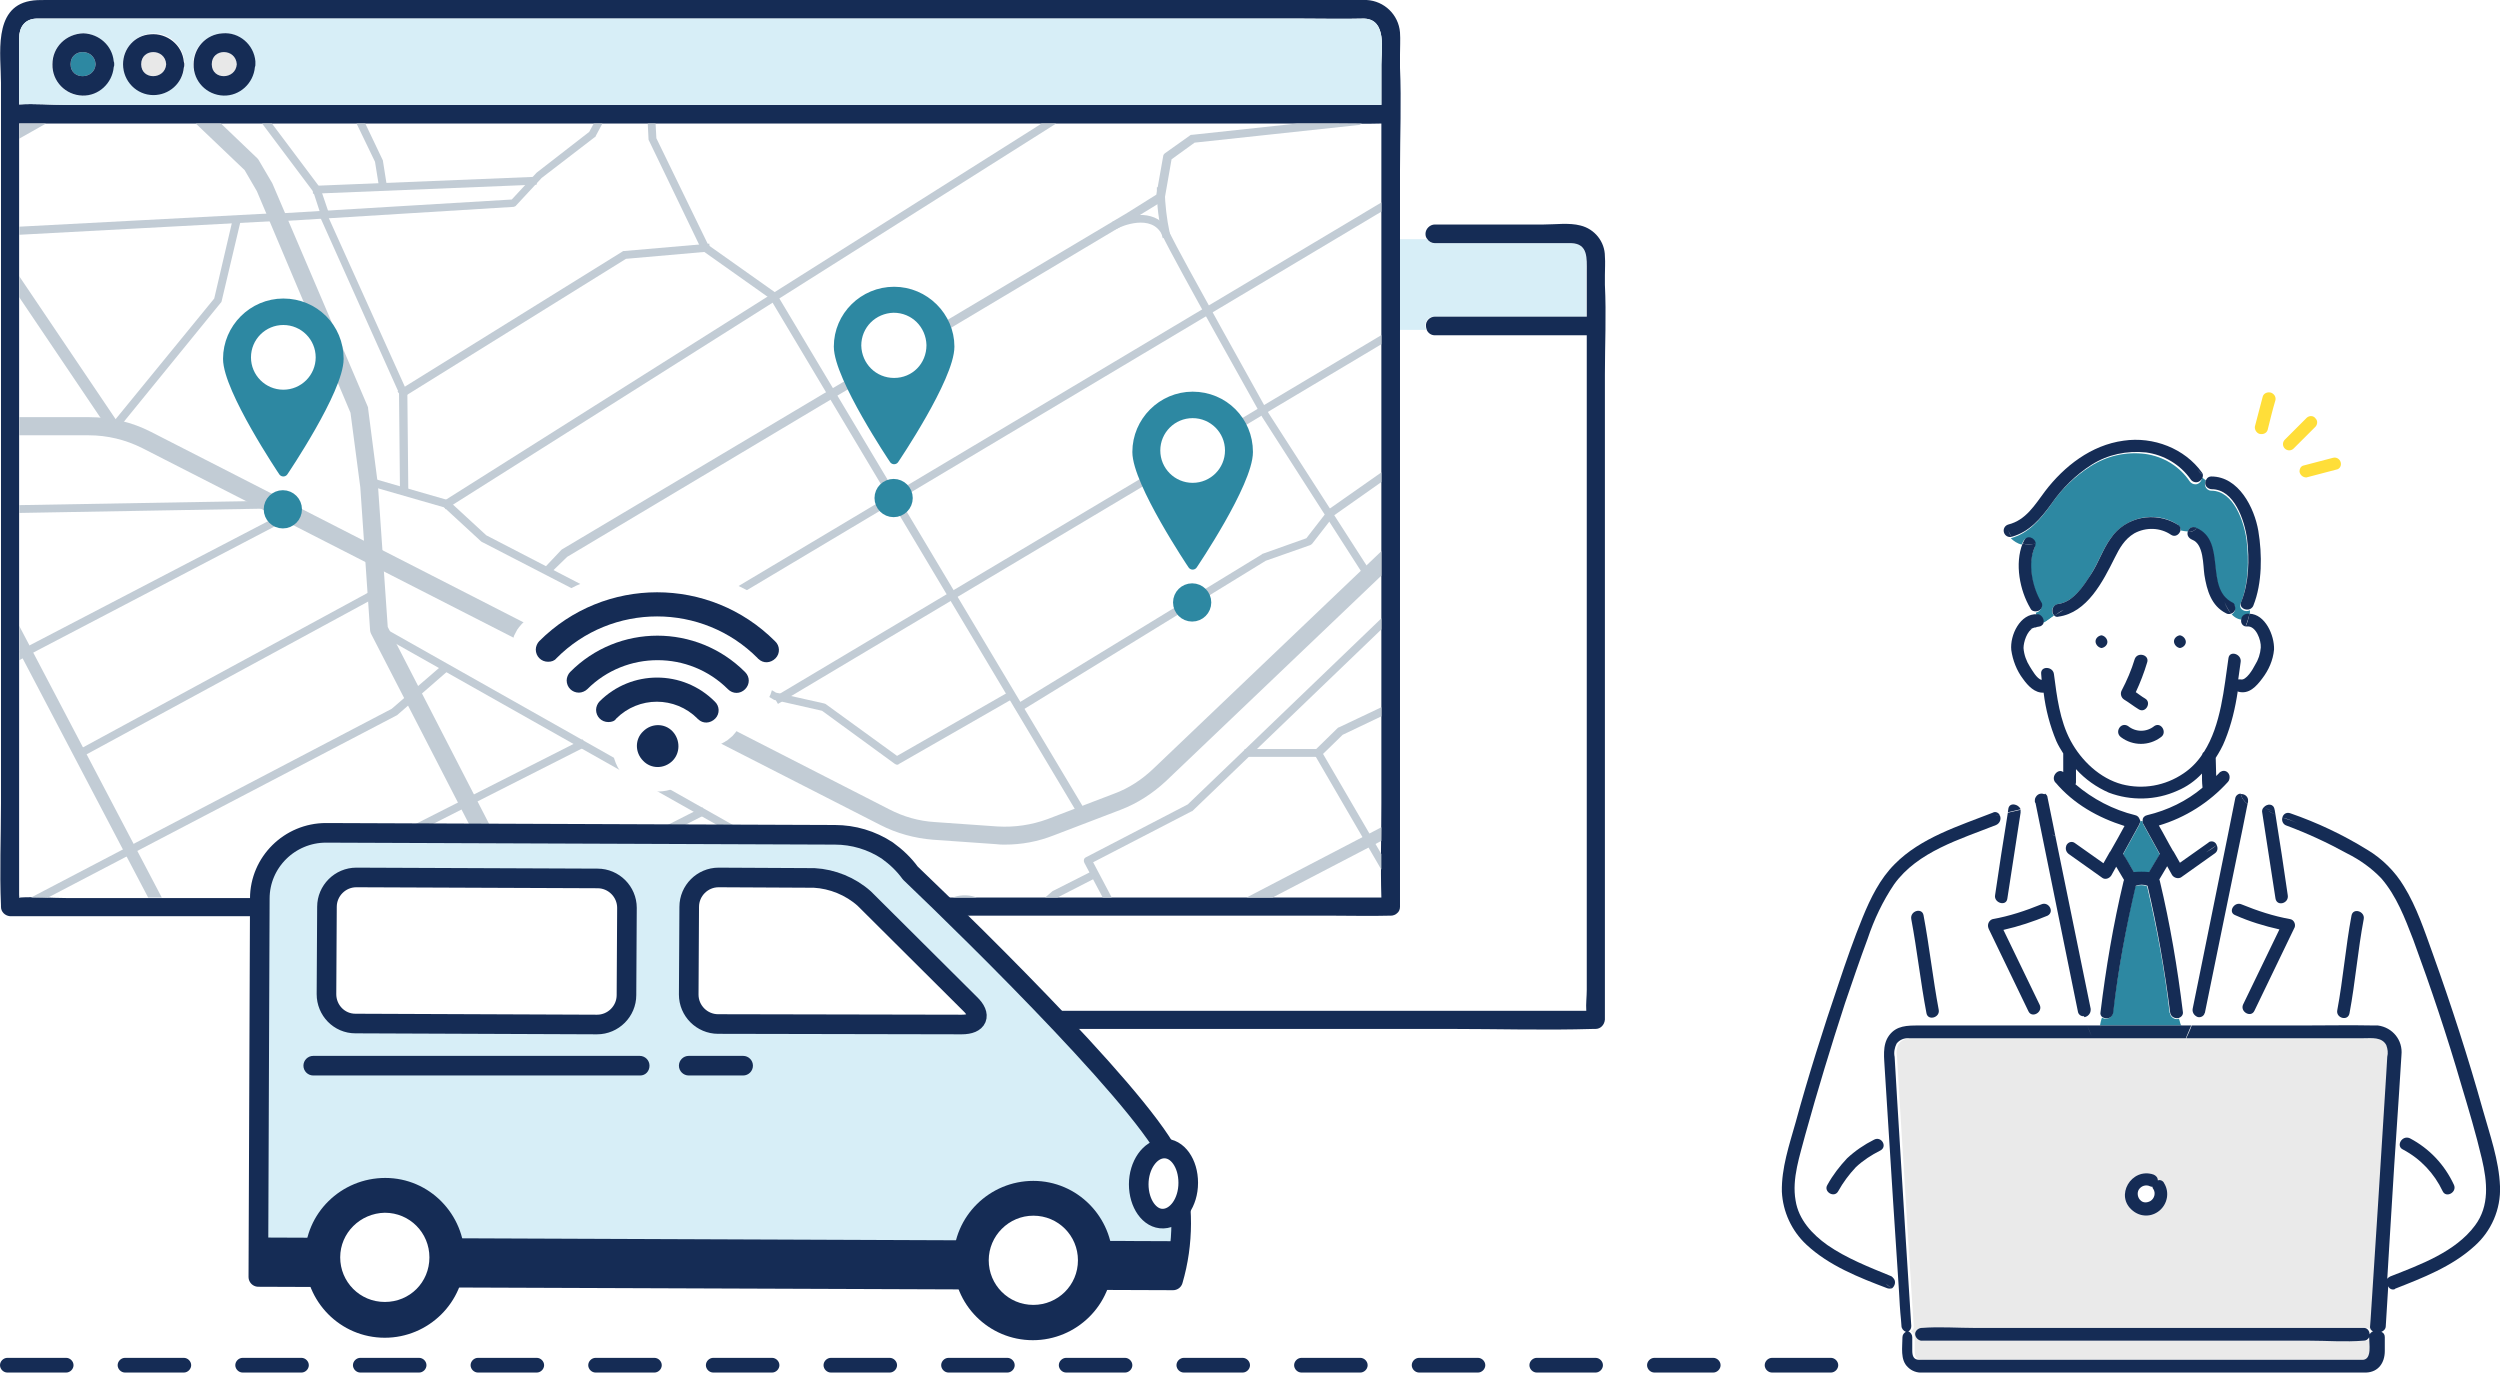 <?xml version="1.0" encoding="utf-8"?>
<!-- Generator: Adobe Illustrator 25.3.1, SVG Export Plug-In . SVG Version: 6.00 Build 0)  -->
<svg version="1.1" id="レイヤー_1" xmlns="http://www.w3.org/2000/svg" xmlns:xlink="http://www.w3.org/1999/xlink" x="0px"
	 y="0px" viewBox="0 0 510 280" style="enable-background:new 0 0 510 280;" xml:space="preserve">
<style type="text/css">
	.st0{fill:none;}
	.st1{fill:#FFFFFF;}
	.st2{fill:#64C7E5;}
	.st3{fill:#2D88A2;}
	.st4{fill:url(#SVGID_1_);}
	.st5{fill:url(#SVGID_2_);}
	.st6{fill:#EAEAEA;}
	.st7{fill:#152C55;}
	.st8{fill:#FFDE39;}
	.st9{opacity:0.2;fill:#3AAED9;enable-background:new    ;}
	.st10{fill:#E8E8E8;}
	.st11{clip-path:url(#SVGID_4_);}
	.st12{fill:#C2CCD5;}
	.st13{fill:#2D88A2;stroke:#2D88A2;stroke-width:2;stroke-linecap:round;stroke-linejoin:round;}
	.st14{fill:none;stroke:#152C55;stroke-width:4;stroke-linecap:round;stroke-linejoin:round;}
	.st15{fill:#FFFFFF;stroke:#152C55;stroke-width:4;stroke-linecap:round;stroke-linejoin:round;}
	.st16{fill:none;stroke:#FFFFFF;stroke-width:10;stroke-linecap:round;stroke-linejoin:round;}
</style>
<pattern  x="-240" y="374.6" width="12.5" height="12.5" patternUnits="userSpaceOnUse" id="adae7940-0ec0-4a0d-97ab-1a229ed" viewBox="0 -12.5 12.5 12.5" style="overflow:visible;">
	<g>
		<rect y="-12.5" class="st0" width="12.5" height="12.5"/>
		<rect y="-12.5" class="st0" width="12.5" height="12.5"/>
		<rect y="-12.5" class="st1" width="12.5" height="12.5"/>
		<circle class="st2" cx="6.2" cy="-6.2" r="2.4"/>
	</g>
</pattern>
<g id="bab0e6c0-4ce3-4df0-adc1-00906d799f50">
	<g id="e43b7aac-dd36-466d-96e8-7e8806571b63">
		<path class="st1" d="M437.1,167.3c0.1-0.5,0.4-0.9,0.9-1c4.2-1,8.1-2.9,11.4-5.7c0-0.1,0-0.1,0-0.2c0-0.9,0-1.8-0.1-2.7
			c-1.4,1.5-3.1,2.6-5,3.5c-4.4,2-9.5,2.2-14,0.4c-2.6-1.1-4.9-2.7-6.7-4.8v2.6c0,0.2,0,0.3-0.1,0.5c3.5,3,7.7,5.2,12.2,6.3
			c0.4,0.1,0.8,0.4,0.9,0.9c0,0.1,0.1,0.2,0.1,0.2h0.5C437.1,167.4,437.1,167.4,437.1,167.3z"/>
		<path class="st3" d="M437.1,167.5h-0.5c0,0.3,0,0.5-0.2,0.8l-3.3,6c0.7,1.2,1.5,2.4,2.2,3.7c1-0.1,2.1-0.1,3.1,0l2.2-3.7l-3.3-6
			C437.1,168,437.1,167.7,437.1,167.5z"/>
		<path class="st1" d="M428.9,207.6c-0.3-0.2-0.5-0.6-0.4-1c1.1-9,2.6-17.9,4.7-26.7c0-0.1,0.1-0.2,0.1-0.3l-1.6-2.7l-1,1.8
			c-0.4,0.6-1.2,0.8-1.8,0.5l-6.9-4.9c-0.5-0.4-0.7-1-0.5-1.6c-0.7-0.7-1.5-1.3-2.3-1.9c2.4,11.7,4.8,23.4,7.2,35.2
			c0.2,0.7-0.3,1.5-1.1,1.6c-0.1,0-0.1,0-0.2,0c0.2,0.6,0.3,1.1,0.5,1.6h2.7C428.6,208.6,428.7,208.1,428.9,207.6z"/>
		<path class="st3" d="M442.6,206.6c-1-8.7-2.6-17.3-4.6-25.8c-0.8-0.3-1.6-0.3-2.4,0c-2,8.5-3.5,17.1-4.6,25.8
			c-0.1,0.8-0.8,1.3-1.6,1.2c-0.2,0-0.4-0.1-0.6-0.2c-0.2,0.5-0.3,1.1-0.4,1.6H445c-0.1-0.5-0.3-1-0.4-1.4c-0.8,0.3-1.6-0.1-1.9-0.9
			C442.7,206.8,442.7,206.7,442.6,206.6z"/>
		<path class="st3" d="M416.8,127.1c0.8-0.4,1.5-1,2.2-1.5c-0.5-0.6-0.5-1.5,0.1-2c0.2-0.2,0.5-0.3,0.8-0.4c3.1-0.4,5.2-3.7,6.7-6.1
			s2.4-5.1,4-7.3c3.1-4.4,9.1-5.7,13.6-2.8c0.5,0.3,0.7,0.8,0.6,1.4c0.5,0.1,1,0.2,1.5,0.2c0.1-0.6,0.6-1.1,1.2-1
			c0.1,0,0.2,0,0.3,0.1l0.2,0.1l0,0c6.2,2.7,1.6,12.3,7.3,15.2c0.6,0.4,0.8,1.1,0.5,1.8c-0.2,0.3-0.4,0.5-0.7,0.6
			c0.5,0.7,1.2,1.1,2.1,1.3c0-0.7,0.6-1.2,1.2-1.3c0.2,0,0.3,0,0.5,0c0.1-0.3,0.1-0.6,0.1-0.9c-1,0.5-2.4-0.2-1.9-1.4
			c1.6-3.9,1.7-8.7,1.2-12.9c-0.5-3.7-2.6-10.1-7.2-10.1c-0.7,0-1.3-0.6-1.3-1.4c0-0.2,0.1-0.5,0.2-0.7l-0.8-0.6
			c0,0.7-0.6,1.4-1.3,1.4c-0.5,0-0.9-0.2-1.2-0.6c-2.1-3.1-5.4-5.1-9.1-5.6c-3.9-0.5-7.8,0.4-11.1,2.5c-3.3,2.1-6.1,4.8-8.3,8.1
			c-2.1,2.9-4.4,5.6-8,6.6l0,0c0.6,0.6,1.4,1.1,2.2,1.3c0.1-0.2,0.2-0.4,0.3-0.6c0.6-1.3,2.2-0.6,2.4,0.6l0.2-0.1l-0.2,0.1
			c0,0.2,0,0.5-0.1,0.7c-1.5,3.3-0.4,8.2,1.3,11.2c0.4,0.6,0.1,1.4-0.5,1.8c-0.2,0.1-0.3,0.1-0.5,0.2l0.1,0.4h0
			c0.8,0,1.4,0.7,1.3,1.5C416.9,126.8,416.9,127,416.8,127.1z"/>
		<path class="st1" d="M458.4,127.8c-0.1,0-0.2,0-0.3,0L458,128l0.1-0.3c-0.6-0.1-1-0.7-0.9-1.3c-0.8-0.1-1.6-0.6-2.1-1.3
			c-0.3,0.1-0.7,0.1-1-0.1c-3-1.5-4-4.7-4.4-7.8c-0.3-2-0.1-6.3-2.5-7.2c-0.6-0.3-1-0.9-0.9-1.6c-0.5,0-1-0.1-1.5-0.2
			c-0.1,0.7-0.7,1.1-1.4,1.1c-0.2,0-0.4-0.1-0.5-0.2c-2.3-1.5-5.2-1.6-7.5-0.3c-2,1.2-3,2.9-4,5c-2.4,4.8-5.6,11.2-11.5,12
			c-0.3,0.1-0.6,0-0.8-0.2c-0.8,0.5-1.5,1.1-2.2,1.5c-0.2,0.5-0.7,0.7-1.1,0.7h-0.3l-0.5,0.1c-1.3,0.6-2,2.9-2,4.1
			c0.1,1.3,0.6,2.6,1.3,3.8c0.4,0.6,1.5,2.5,2.4,2.7l-0.1-1.2c-0.2-1.7,2.4-1.6,2.6,0c0.6,4.6,1.1,9.5,3.4,13.6s6,7.7,10.5,8.9
			c4.3,1.1,8.8,0.2,12.5-2.2c1.5-1,2.8-2.3,3.8-3.8c0.1-0.2,0.2-0.4,0.4-0.6c3.5-5.4,4.1-13,5-19.1c0.2-1.7,2.8-0.9,2.5,0.7
			l-0.5,3.6c0.2,0,0.3,0,0.5,0c1.1,0.3,2.4-2.1,2.9-2.9c0.7-1.1,1.1-2.3,1.2-3.6C461.3,130.6,460.3,127.6,458.4,127.8z M428.7,132.2
			c-0.7-0.1-1.3-0.7-1.2-1.4c0.1-0.6,0.6-1.1,1.2-1.2c0.7,0.1,1.3,0.7,1.2,1.4C429.8,131.6,429.3,132.1,428.7,132.2z M432.9,140.9
			c1.1-2.1,2-4.2,2.7-6.5c0.5-1.6,3.1-0.9,2.5,0.7c-0.6,2-1.4,4.1-2.3,6c0.6,0.4,1.3,0.9,1.9,1.3c1.4,0.9,0.1,3.1-1.3,2.2
			c-1-0.6-2-1.4-3-2C432.8,142.4,432.5,141.6,432.9,140.9z M440.7,150.4c-2.4,1.8-5.7,1.8-8.1,0c-1.4-1-0.1-3.2,1.3-2.3
			c1.6,1.3,3.8,1.3,5.4,0C440.8,147.2,442.1,149.5,440.7,150.4z M444.7,132.2c-0.7-0.1-1.3-0.7-1.2-1.4c0.1-0.6,0.6-1.1,1.2-1.2
			c0.7,0.1,1.2,0.7,1.2,1.4C445.8,131.6,445.3,132.1,444.7,132.2L444.7,132.2z"/>
		<path class="st3" d="M415.4,127.8c-0.2,0-0.3,0.1-0.5,0.1L415.4,127.8z"/>
		
			<pattern  id="SVGID_1_" xlink:href="#adae7940-0ec0-4a0d-97ab-1a229ed" patternTransform="matrix(0.29 -0.29 -0.29 -0.29 -8474.134 -11948.025)">
		</pattern>
		<path class="st4" d="M384.4,218.3c-0.1-2.4-0.7-5.1,0.9-7.1s3.8-2,6-2h34.4c-0.2-0.5-0.4-1.1-0.5-1.6c-0.6,0.1-1.2-0.3-1.3-0.9
			c-0.4-1.8-0.7-3.6-1.1-5.4l-7.6-37.4c-1,0.6-2,1-3.1,1.3c0,0.2,0,0.4,0,0.6c-0.9,5.8-1.8,11.7-2.7,17.5c-0.3,1.7-2.8,0.9-2.5-0.7
			c0.9-5.6,1.8-11.2,2.6-16.8c-0.6,0.1-1.2,0.3-1.7,0.4c0.4,0.7,0.2,1.6-0.4,2c-0.1,0-0.1,0.1-0.2,0.1c-7.3,2.9-16,5.4-20.8,12.1
			c-2.3,3.5-4,7.2-5.3,11.1c-1.6,4.3-3.1,8.7-4.6,13.1c-3,8.8-5.7,17.8-8.1,26.8c-1.2,4.3-2.8,9-2,13.5c0.7,3.9,3.4,6.9,6.5,9.1
			c3.9,2.7,8.5,4.5,12.9,6.3c0.7,0.3,1.1,1.2,0.8,1.9c-0.1,0.2-0.3,0.4-0.5,0.6c0.4,0.2,0.9,0.5,1.4,0.7c-0.4-6.1-0.8-12.2-1.2-18.3
			C385.6,236.2,385,227.2,384.4,218.3z M406.5,187.4c3.4-0.6,6.7-1.7,9.9-3c1.5-0.7,2.9,1.6,1.3,2.2c-2.9,1.3-5.9,2.2-9,2.9
			c2.4,5.1,4.9,10.2,7.4,15.3c0.7,1.5-1.5,2.8-2.3,1.3c-2.7-5.6-5.4-11.2-8.1-16.8c-0.3-0.6-0.1-1.5,0.5-1.8
			C406.3,187.5,406.4,187.5,406.5,187.4z M392.4,186.8c1.2,6.4,1.9,12.9,3.1,19.3c0.3,1.6-2.2,2.3-2.5,0.7
			c-1.2-6.4-1.9-12.9-3.1-19.2C389.6,185.8,392.1,185.1,392.4,186.8z M383.6,234.8c-1.8,0.9-3.5,2-5,3.4c-1.4,1.5-2.6,3.1-3.6,4.9
			c-0.9,1.4-3.1,0.1-2.2-1.3c1.1-1.9,2.5-3.7,4-5.4c1.6-1.5,3.5-2.8,5.5-3.8C383.8,231.8,385.1,234,383.6,234.8L383.6,234.8z"/>
		
			<pattern  id="SVGID_2_" xlink:href="#adae7940-0ec0-4a0d-97ab-1a229ed" patternTransform="matrix(0.29 -0.29 -0.29 -0.29 -8474.134 -11948.025)">
		</pattern>
		<path class="st5" d="M458.6,163.6c0,0.1,0,0.3-0.1,0.4l0.3,0.1l-0.3-0.1l-1,5c-2.6,12.6-5.1,25.1-7.7,37.6
			c-0.1,0.6-0.7,1.1-1.4,0.9c-0.1,0-0.3-0.1-0.4-0.2c-0.2,0.6-0.4,1.2-0.6,1.8h22.3c5,0,9.9-0.1,14.9,0c3-0.1,5.4,2.3,5.5,5.3
			c0,0.2,0,0.5,0,0.7c-0.2,2.6-0.3,5.3-0.5,7.9c-0.6,9.9-1.2,19.7-1.9,29.6l-0.5,8.2c0.2-0.2,0.4-0.4,0.6-0.5
			c6-2.4,13.2-5,17.3-10.4c3-4.1,2.6-9,1.4-13.6c-1.2-5.1-2.7-10.1-4.2-15.1c-3-10-6.2-19.9-9.8-29.6c-1.6-4.4-3.4-8.9-6.5-12.5
			c-2-2.1-4.4-3.8-7-5.1c-4-2.2-8.2-4.1-12.4-5.7c-0.7-0.2-1-1-0.8-1.6c-0.5-0.1-1-0.3-1.5-0.5c0.9,5.5,1.7,10.9,2.6,16.4
			c0.2,1.6-2.3,2.4-2.5,0.7c-0.9-5.9-1.8-11.7-2.7-17.5c-0.1-0.4,0-0.8,0.3-1.1c-1.1-0.5-2.2-1-3.3-1.6
			C458.6,163.2,458.6,163.4,458.6,163.6z M491.6,232.3c4,2.1,7.1,5.4,9,9.5c0.7,1.5-1.5,2.8-2.3,1.3c-1.7-3.7-4.5-6.7-8.1-8.5
			C488.7,233.8,490,231.5,491.6,232.3L491.6,232.3z M476.8,206c1.2-6.4,1.7-12.9,2.9-19.3c0.3-1.6,2.8-0.9,2.5,0.7
			c-1.2,6.4-1.7,12.9-2.9,19.2C479,208.4,476.5,207.7,476.8,206z M467.3,187.4c0.7,0.2,1.1,1,0.9,1.7c0,0.1-0.1,0.2-0.1,0.3
			l-8.1,16.8c-0.7,1.5-3,0.2-2.2-1.3l7.3-15.2c-3.1-0.7-6.1-1.7-9-2.9c-1.5-0.7-0.2-2.9,1.3-2.2
			C460.5,185.8,463.8,186.8,467.3,187.4L467.3,187.4z"/>
		<path class="st1" d="M451.7,174.2l-6.9,4.9c-0.6,0.4-1.4,0.1-1.8-0.5l-1-1.8l-1.6,2.7c0,0.1,0.1,0.2,0.1,0.3
			c2.1,8.8,3.6,17.7,4.7,26.7c0.1,0.5-0.2,1-0.7,1.2c0.1,0.5,0.3,1,0.4,1.4h2.3c0.2-0.6,0.4-1.2,0.6-1.8c-0.6-0.3-0.9-0.9-0.7-1.5
			c0.4-1.8,0.7-3.6,1.1-5.4c2.1-10.1,4.1-20.1,6.1-30.1c-0.8,0.7-1.6,1.4-2.4,2.1C452.4,173.1,452.2,173.8,451.7,174.2z"/>
		<path class="st1" d="M456.4,160.2c-0.5-0.7-1.1-1.4-1.8-2c0.2,0.4,0.1,1-0.3,1.3c-3.7,4.2-8.6,7.3-14.1,8.9c1,1.7,1.9,3.5,2.9,5.2
			c0,0.1,0,0.1,0.1,0.1l1.3,2.3l5.8-4.1c0.5-0.4,1.2-0.3,1.6,0.2c0.1,0.1,0.1,0.2,0.2,0.3c0.8-0.6,1.6-1.4,2.4-2.1l1.5-7.5
			c0.1-0.5,0.5-0.9,1.1-0.9C457,161.3,456.7,160.7,456.4,160.2z"/>
		<path class="st1" d="M417.7,162.9c0.4,1.8,0.7,3.6,1.1,5.4l0.5,2.5c0.8,0.5,1.6,1.2,2.3,1.9c0.1-0.6,0.8-1,1.4-0.8
			c0.2,0,0.3,0.1,0.4,0.2l5.8,4.1l1.3-2.3c0-0.1,0-0.1,0.1-0.1c1-1.7,1.9-3.5,2.9-5.2c-5.4-1.7-10.4-4.5-14.1-8.9
			c0,0-0.1-0.1-0.1-0.1c-0.6,1-1.3,1.9-2,2.7C417.5,162.3,417.7,162.6,417.7,162.9z"/>
		<path class="st6" d="M487.2,213.2c-0.9-1.7-3-1.4-4.6-1.4h-36.2v0.1v-0.1h-41.2c-5.1,0-10.1,0-15.2,0c-1-0.1-2,0.3-2.6,1.1
			c-0.5,0.8-0.6,1.8-0.4,2.7l0.5,8.5c0.6,9.7,1.2,19.5,1.8,29.2c0.4,5.8,0.7,11.5,1.1,17.2c0.1,0.5-0.2,0.9-0.6,1.1
			c0.5,0.2,0.8,0.6,0.8,1.2v2.7c0,1,0.2,1.9,1.4,1.9c0.5,0,1,0,1.6,0h88.1c0.3,0,0.6,0,0.9,0c1.8-0.2,1.2-3.3,1.2-4.6
			c-0.2,0.4-0.7,0.7-1.1,0.7h-0.1c-3.6,0.3-7.4,0-11,0h-79.2c-0.7-0.1-1.3-0.7-1.2-1.4c0.1-0.6,0.6-1.1,1.2-1.2h0.1
			c3.6-0.3,7.4,0,11,0h79.2c0.7,0,1.2,0.5,1.3,1.2c0,0,0,0.1,0,0.1c0.1-0.3,0.4-0.5,0.7-0.6c-0.4-0.2-0.6-0.6-0.6-1.1
			c0-0.4,0-0.9,0.1-1.3l1.5-23.3c0.6-9,1.1-18,1.7-27l0.2-3.4C487.6,214.8,487.5,213.9,487.2,213.2z M440.5,247
			c-1.6,1.3-3.8,1.3-5.4,0c-3.8-3-0.3-8.9,4.2-7.4c0.5,0.2,0.9,0.6,0.9,1.2c0.5-0.1,1.1,0.1,1.3,0.6
			C442.6,243.3,442.2,245.6,440.5,247z"/>
		<path class="st7" d="M435.5,134.4c-0.7,2.3-1.6,4.4-2.7,6.5c-0.3,0.6-0.1,1.4,0.5,1.8c1,0.6,2,1.4,3,2c1.4,0.9,2.7-1.4,1.3-2.2
			c-0.7-0.4-1.3-0.9-1.9-1.3c0.9-1.9,1.7-4,2.3-6C438.6,133.6,436.1,132.9,435.5,134.4z"/>
		<path class="st7" d="M432.7,150.4c2.4,1.8,5.7,1.8,8.1,0c1.4-0.9,0.1-3.2-1.3-2.3c-1.6,1.3-3.8,1.3-5.4,0
			C432.6,147.2,431.3,149.4,432.7,150.4z"/>
		<path class="st7" d="M428.7,132.2c0.7-0.1,1.3-0.7,1.2-1.4c-0.1-0.6-0.6-1.1-1.2-1.2c-0.7,0.1-1.3,0.7-1.2,1.4
			C427.6,131.6,428.1,132.1,428.7,132.2z"/>
		<path class="st7" d="M444.7,132.2c0.7-0.1,1.3-0.7,1.2-1.4c-0.1-0.6-0.6-1.1-1.2-1.2c-0.7,0.1-1.3,0.7-1.2,1.4
			C443.6,131.6,444.1,132.1,444.7,132.2z"/>
		<path class="st7" d="M407.9,166.2c-0.7,0.2-1.4,0.4-2.1,0.8C406.4,166.7,407.1,166.4,407.9,166.2c-0.3-0.5-0.9-0.7-1.4-0.4
			c-6.9,2.7-14.7,5.1-20,10.5c-3,3-4.9,6.9-6.5,10.8c-1.8,4.4-3.4,9-4.9,13.5c-3.2,9.4-6.2,18.9-8.8,28.4c-1.3,4.6-2.9,9.3-2.8,14.1
			c0.2,4.1,2,8,5,10.8c4.6,4.3,10.7,6.7,16.5,8.9c0.3,0.1,0.7,0.1,1,0c-0.5-0.3-0.9-0.5-1.3-0.9c0.4,0.3,0.8,0.6,1.3,0.9
			c0.6-0.5,0.8-1.4,0.3-2c-0.2-0.2-0.3-0.4-0.6-0.5c-4.4-1.8-9-3.6-12.9-6.3c-3.1-2.2-5.9-5.2-6.5-9.1c-0.8-4.5,0.9-9.2,2-13.5
			c2.5-9,5.2-17.9,8.1-26.8c1.5-4.4,3-8.8,4.6-13.1c1.3-3.9,3.1-7.7,5.4-11.1c4.8-6.7,13.5-9.2,20.8-12.1c0.7-0.3,1.1-1.1,0.8-1.9
			C407.9,166.4,407.9,166.3,407.9,166.2z"/>
		<path class="st7" d="M376.8,236.3c-1.5,1.6-2.9,3.4-4,5.4c-0.9,1.4,1.4,2.8,2.2,1.3c1-1.8,2.2-3.4,3.6-4.9c1.5-1.4,3.2-2.5,5-3.4
			c1.5-0.8,0.2-3-1.3-2.2C380.3,233.5,378.4,234.8,376.8,236.3z"/>
		<path class="st7" d="M389.9,187.5c1.2,6.4,1.9,12.9,3.1,19.2c0.3,1.6,2.8,0.9,2.5-0.7c-1.2-6.4-1.9-12.9-3.1-19.3
			C392.1,185.1,389.6,185.8,389.9,187.5z"/>
		<path class="st7" d="M510,242c-0.2-5.3-2.1-10.6-3.5-15.6c-3-10.7-6.4-21.2-10.2-31.8c-1.7-4.7-3.3-9.6-5.9-13.8
			c-1.8-3-4.4-5.6-7.4-7.4c-5-3.1-10.3-5.6-15.8-7.5c-0.6-0.2-1.2,0-1.5,0.6c0,0.1-0.1,0.2-0.1,0.3c1,0.2,2,0.6,3,1.1
			c-1-0.5-2-0.8-3-1.1c-0.2,0.7,0.2,1.4,0.8,1.6c4.3,1.6,8.4,3.5,12.4,5.7c2.6,1.3,5,3,7,5.1c3.1,3.6,4.8,8.1,6.5,12.5
			c3.6,9.8,6.9,19.6,9.8,29.6c1.5,5,3,10,4.2,15.1c1.1,4.7,1.6,9.6-1.4,13.6c-4,5.4-11.2,8-17.3,10.4c-0.2,0.1-0.5,0.3-0.6,0.5
			l0.5-8.2c0.6-9.9,1.2-19.7,1.9-29.6c0.2-2.6,0.3-5.3,0.5-7.9c0.3-3-1.8-5.6-4.8-6c-0.2,0-0.5,0-0.7,0c-5-0.1-9.9,0-14.9,0h-22.4
			c-0.3,0.9-0.7,1.7-1.1,2.6h36.2c1.6,0,3.7-0.3,4.6,1.4c0.3,0.8,0.4,1.6,0.2,2.4l-0.2,3.4c-0.6,9-1.1,18-1.7,27l-1.5,23.2
			c0,0.4-0.1,0.9-0.1,1.3c-0.1,0.5,0.2,0.9,0.6,1.1c-0.3,0.1-0.5,0.3-0.7,0.6c0-0.7-0.5-1.3-1.1-1.3c0,0-0.1,0-0.1,0h-79.2
			c-3.6,0-7.4-0.3-11,0h-0.1c-0.7,0.1-1.3,0.7-1.2,1.4c0.1,0.6,0.6,1.1,1.2,1.2h79.2c3.6,0,7.4,0.3,11,0h0.1c0.5,0,0.9-0.3,1.1-0.7
			c0,1.3,0.6,4.4-1.2,4.6c-0.3,0-0.6,0-0.9,0h-88.1c-0.5,0-1.1,0-1.6,0c-1.2,0-1.4-0.9-1.4-1.9v-2.7c0-0.5-0.3-1-0.8-1.2
			c0.4-0.2,0.6-0.6,0.6-1.1c-0.4-5.7-0.7-11.5-1.1-17.2c-0.6-9.7-1.2-19.5-1.8-29.2l-0.5-8.5c-0.2-0.9,0-1.9,0.4-2.7
			c0.6-0.8,1.6-1.2,2.6-1.1c5.1,0,10.1,0,15.2,0h41.2c0.4-0.9,0.7-1.7,1.1-2.6H445c0.1,0.5,0.3,0.9,0.5,1.4
			c-0.1-0.4-0.3-0.9-0.5-1.4h-16.5c-0.1,0.4-0.1,0.8,0,1.1c-0.1-0.4-0.1-0.8,0-1.1h-2.7c0.3,0.7,0.6,1.5,0.9,2.2
			c-0.3-0.7-0.6-1.4-0.9-2.2h-34.4c-2.3,0-4.5,0-6,2s-1,4.7-0.9,7.1c0.6,9,1.1,17.9,1.7,26.9c0.4,6.1,0.8,12.2,1.2,18.3
			c0.5,0.3,1,0.5,1.5,0.8c-0.5-0.3-1-0.5-1.5-0.8c0.1,1.9,0.2,3.8,0.4,5.7l0.1,1.3c0,0.5,0.4,1,0.9,1.2c-0.4,0.2-0.7,0.6-0.7,1.1
			c0,2-0.5,4.6,1.1,6.1c0.8,0.8,1.9,1.2,3.1,1.1c1.7,0,3.5,0,5.2,0h84.1c0.4,0,0.8,0,1.1,0c2.5-0.1,3.8-2,3.8-4.4v-2.8
			c0-0.5-0.2-0.9-0.7-1.1c0.5-0.2,0.9-0.6,0.9-1.2l0.5-8.1c0.2,0.5,0.8,0.8,1.3,0.6c0,0,0.1,0,0.1-0.1c5.6-2.2,11.6-4.5,16.2-8.7
			C508.2,251.2,510.2,246.7,510,242z"/>
		<path class="st7" d="M490.2,234.5c3.6,1.9,6.4,4.9,8.1,8.5c0.7,1.5,3,0.2,2.3-1.3c-1.9-4.1-5-7.4-9-9.5
			C490,231.5,488.7,233.8,490.2,234.5z"/>
		<path class="st7" d="M479.3,206.7c1.2-6.4,1.7-12.9,2.9-19.2c0.3-1.6-2.2-2.4-2.5-0.7c-1.2,6.4-1.7,12.9-2.9,19.3
			C476.5,207.7,479,208.4,479.3,206.7z"/>
		<path class="st1" d="M439.2,242.7c-0.1-0.2-0.2-0.3-0.2-0.5c-0.2,0-0.3,0-0.5-0.1c-0.8-0.4-1.8-0.1-2.3,0.7
			c-0.5,0.8-0.2,1.9,0.6,2.4c0.8,0.5,1.9,0.2,2.4-0.6C439.6,243.9,439.6,243.2,439.2,242.7z"/>
		<path class="st7" d="M440.2,240.8c0-0.6-0.4-1-0.9-1.2c-4.5-1.5-8,4.4-4.2,7.4c1.6,1.3,3.8,1.3,5.4,0c1.7-1.4,2.1-3.8,1-5.6
			C441.3,240.9,440.7,240.6,440.2,240.8z M436.7,244.9c-0.6-0.5-0.8-1.5-0.4-2.2c0.5-0.8,1.5-1.1,2.3-0.7c0.2,0.1,0.3,0.1,0.5,0.1
			c0,0.2,0.1,0.4,0.2,0.5c0.5,0.8,0.2,1.9-0.6,2.4C438,245.4,437.2,245.4,436.7,244.9L436.7,244.9z"/>
		<path class="st7" d="M415.7,127.8c0.5,0.1,1-0.2,1.1-0.7c-0.5,0.3-1,0.5-1.5,0.7H415.7z"/>
		<path class="st7" d="M458.4,125.2c-0.7,0.1-1.2,0.6-1.2,1.3c0.3,0,0.5,0,0.8,0c-0.3,0-0.5,0-0.8,0c-0.1,0.6,0.3,1.2,0.9,1.3
			c0.3-0.8,0.6-1.7,0.8-2.6C458.8,125.2,458.6,125.2,458.4,125.2z"/>
		<path class="st7" d="M458.9,125.2c-0.2,0.9-0.4,1.8-0.8,2.6c0.1,0,0.2,0,0.3,0c1.8-0.2,2.9,2.8,2.8,4.3c-0.1,1.3-0.5,2.5-1.2,3.6
			c-0.4,0.8-1.8,3.2-2.9,2.9c-0.2,0-0.3,0-0.5,0l0.5-3.6c0.2-1.6-2.3-2.4-2.5-0.7c-0.9,6.1-1.5,13.6-5,19.1
			c-0.2,0.1-0.3,0.3-0.4,0.6c-1,1.5-2.3,2.8-3.8,3.8c-3.7,2.5-8.2,3.3-12.5,2.2c-4.5-1.2-8.3-4.8-10.5-8.9s-2.8-9-3.4-13.6
			c-0.2-1.6-2.8-1.7-2.6,0l0.1,1.2c-1-0.2-2-2.1-2.4-2.7c-0.7-1.1-1.2-2.4-1.3-3.8c0-1.2,0.7-3.5,2-4.1c-0.2,0.1-0.5,0.1-0.7,0.1
			c0.2,0,0.5-0.1,0.7-0.1c0.2-0.1,0.3-0.1,0.5-0.1c0.5-0.2,1-0.4,1.5-0.7c0.3-0.7,0-1.5-0.7-1.9c-0.2-0.1-0.3-0.1-0.5-0.1h0
			c0.2,0.7,0.5,1.3,0.9,1.8c-0.4-0.6-0.7-1.2-0.9-1.8c-3.5-0.2-5.6,4.3-5.3,7.3c0.3,2.1,1.1,4.2,2.4,5.9c1,1.4,2.4,2.9,4.2,2.8
			c0.4,3.4,1.3,6.8,2.6,9.9c0.4,0.9,0.9,1.7,1.4,2.5v3.8c-1-0.8-2.5,0.8-1.7,2c0.4-0.6,0.9-1.2,1.4-1.8c-0.5,0.6-1,1.2-1.4,1.8
			c0,0,0,0.1,0.1,0.1c3.7,4.4,8.7,7.2,14.1,8.9c-1,1.8-1.9,3.5-2.9,5.2c0,0-0.1,0.1-0.1,0.1l-1.3,2.3l-5.8-4.1
			c-0.5-0.4-1.2-0.3-1.6,0.2c-0.1,0.1-0.2,0.3-0.2,0.4c0.9,0.9,1.9,1.6,3,2.2c-1.1-0.6-2.1-1.3-3-2.2c-0.2,0.6,0,1.2,0.5,1.6
			l6.9,4.9c0.6,0.4,1.4,0.1,1.8-0.5l1-1.8l1.6,2.7c0,0.1-0.1,0.2-0.1,0.3c-2.1,8.8-3.6,17.7-4.7,26.7c-0.1,0.4,0.1,0.8,0.4,1
			c0.3-0.9,0.5-1.8,0.4-2.8c0.1,0.9-0.1,1.9-0.4,2.8c0.7,0.4,1.6,0.3,2-0.4c0.1-0.2,0.2-0.4,0.2-0.6c1-8.7,2.6-17.3,4.6-25.8
			c0.8-0.3,1.6-0.3,2.4,0c2,8.5,3.5,17.1,4.6,25.8c0.1,0.8,0.8,1.3,1.6,1.2c0.1,0,0.2,0,0.3-0.1c-0.2-0.7-0.5-1.4-0.7-2.1
			c0.2,0.7,0.5,1.4,0.7,2.1c0.5-0.2,0.8-0.7,0.7-1.2c-1.1-9-2.6-17.9-4.7-26.7c0-0.1-0.1-0.2-0.1-0.3l1.6-2.7l1,1.8
			c0.4,0.6,1.2,0.8,1.8,0.5l6.9-4.9c0.6-0.4,0.7-1.1,0.4-1.7c-0.7,0.6-1.5,1.1-2.2,1.5c0.7-0.5,1.5-1,2.2-1.5
			c-0.2-0.6-0.8-0.9-1.4-0.7c-0.1,0-0.2,0.1-0.3,0.2l-5.8,4.1l-1.3-2.3c0,0-0.1-0.1-0.1-0.1c-1-1.7-1.9-3.5-2.9-5.2
			c5.4-1.6,10.3-4.7,14.1-8.9c0.3-0.3,0.4-0.9,0.3-1.3c-0.2-0.2-0.5-0.3-0.8-0.4c0.3,0.1,0.6,0.2,0.8,0.4c-0.2-0.7-0.8-1.1-1.5-0.9
			c-0.2,0.1-0.5,0.2-0.6,0.4c-0.2,0.2-0.4,0.4-0.6,0.6l-0.1-3.7c0.7-1.1,1.4-2.3,1.9-3.6c1.3-3.2,2.1-6.6,2.6-10l0.1,0.1
			c2.2,0.6,3.7-1.1,4.9-2.7c1.3-1.7,2.2-3.7,2.4-5.9C464,129.6,462.1,125.3,458.9,125.2z M438,166.3c-0.5,0.1-0.9,0.5-0.9,1
			c0,0,0,0.1,0,0.1l0,0c0,0.3,0,0.5,0.2,0.8l3.3,6l-2.2,3.7c-1-0.1-2.1-0.1-3.1,0c-0.7-1.2-1.4-2.5-2.2-3.7l3.3-6
			c0.1-0.2,0.2-0.5,0.2-0.8l0,0c0-0.1,0-0.2-0.1-0.2c-0.1-0.4-0.4-0.8-0.9-0.9c-4.5-1.1-8.7-3.3-12.2-6.3c0.1-0.2,0.1-0.3,0.1-0.5
			v-2.6c1.9,2.1,4.2,3.7,6.7,4.8c4.5,1.7,9.6,1.6,14-0.4c1.9-0.8,3.6-2,5-3.5c0,0.9,0,1.8,0.1,2.7c0,0.1,0,0.1,0,0.2
			C446.1,163.4,442.2,165.3,438,166.3z"/>
		<path class="st7" d="M417.2,162.1c-0.7-0.4-1.5-0.2-1.9,0.5c-0.2,0.3-0.2,0.6-0.2,0.9l0.1,0.3c0.3-0.2,0.5-0.3,0.7-0.5
			C416.4,163,416.9,162.6,417.2,162.1z"/>
		<path class="st7" d="M424.8,205.6c0.1,0.7,0.2,1.3,0.4,1.9c0.7-0.1,1.3-0.7,1.3-1.5c0-0.1,0-0.1,0-0.2
			c-2.4-11.7-4.8-23.4-7.2-35.2c-0.2-0.1-0.5-0.3-0.7-0.4c0.2,0.1,0.5,0.2,0.7,0.4l-0.5-2.5c-0.4-1.8-0.7-3.6-1.1-5.4
			c0-0.3-0.2-0.6-0.5-0.8c-0.4,0.4-0.8,0.8-1.3,1.2c-0.2,0.2-0.5,0.4-0.7,0.5l7.6,37.4c0.4,1.8,0.7,3.6,1.1,5.4
			c0.1,0.6,0.7,1,1.3,0.9C425.1,206.9,424.9,206.3,424.8,205.6z"/>
		<path class="st7" d="M407,182.6c-0.3,1.6,2.3,2.4,2.5,0.7c0.9-5.9,1.8-11.7,2.7-17.5c0-0.2,0-0.4,0-0.6c-0.9,0.2-1.7,0.4-2.6,0.6
			C408.7,171.4,407.8,177,407,182.6z"/>
		<path class="st7" d="M409.7,165c0,0.2-0.1,0.5-0.1,0.7c0.9-0.2,1.7-0.4,2.6-0.6C411.8,164,409.9,163.6,409.7,165z"/>
		<path class="st7" d="M416.4,184.5c-3.2,1.3-6.5,2.4-9.9,3c-0.7,0.2-1.1,1-0.9,1.7c0,0.1,0.1,0.2,0.1,0.3
			c2.7,5.6,5.4,11.2,8.1,16.8c0.7,1.5,3,0.2,2.3-1.3c-2.5-5.1-4.9-10.2-7.4-15.3c3.1-0.7,6.1-1.7,9-2.9
			C419.2,186,417.9,183.8,416.4,184.5z"/>
		<path class="st7" d="M457.5,162.5l1.1,0.6c-0.1-0.7-0.8-1.2-1.5-1.1c0.2,0.8,0.7,1.5,1.4,2c0-0.1,0.1-0.3,0.1-0.4
			c0-0.2,0-0.3,0-0.5L457.5,162.5z"/>
		<path class="st7" d="M457.1,161.9c-0.5,0-1,0.4-1.1,0.9l-1.5,7.5c0.5-0.4,0.9-0.9,1.4-1.3c-0.5,0.4-0.9,0.9-1.4,1.3
			c-2,10-4.1,20.1-6.1,30.1c-0.4,1.8-0.7,3.6-1.1,5.4c-0.1,0.6,0.2,1.2,0.7,1.5c0.3-0.9,0.6-1.7,0.9-2.6c-0.3,0.9-0.6,1.7-0.9,2.6
			c0.5,0.4,1.3,0.2,1.6-0.3c0.1-0.1,0.1-0.3,0.2-0.4c2.6-12.6,5.1-25.1,7.7-37.6l1-5C457.8,163.5,457.3,162.8,457.1,161.9z"/>
		<path class="st7" d="M464.2,166.2c-0.5-0.2-1.1-0.5-1.5-0.8C463.2,165.7,463.7,166,464.2,166.2c-0.1-0.4-0.1-0.8-0.2-1.1
			c-0.2-1.2-1.5-1.2-2.2-0.4c0.6,0.3,1.2,0.5,1.9,0.8c-0.6-0.2-1.3-0.5-1.9-0.8c-0.3,0.3-0.4,0.7-0.3,1.1c0.9,5.8,1.8,11.7,2.7,17.5
			c0.3,1.7,2.8,1,2.5-0.7C465.9,177.1,465.1,171.7,464.2,166.2z"/>
		<path class="st7" d="M459.9,206.2l8.1-16.8c0.4-0.6,0.1-1.5-0.5-1.8c-0.1,0-0.2-0.1-0.3-0.1c-3.4-0.6-6.7-1.7-9.9-3
			c-1.5-0.7-2.9,1.6-1.3,2.2c2.9,1.3,5.9,2.2,9,2.9l-7.4,15.3C456.9,206.4,459.2,207.7,459.9,206.2z"/>
		<path class="st7" d="M444.2,107c-4.6-2.8-10.6-1.6-13.6,2.8c-1.6,2.2-2.5,5-4,7.3s-3.6,5.7-6.7,6.1c-0.8,0.1-1.3,0.8-1.2,1.6
			c0,0.3,0.2,0.6,0.4,0.8c0.6-0.4,1.2-0.9,1.9-1.2c-0.6,0.4-1.3,0.8-1.9,1.2c0.2,0.2,0.5,0.3,0.8,0.2c5.9-0.8,9.1-7.2,11.5-12
			c1-2,2-3.8,4-5c2.4-1.3,5.3-1.2,7.5,0.3c0.6,0.4,1.3,0.2,1.7-0.4c0.1-0.2,0.2-0.3,0.2-0.5l-0.6-0.1l0.6,0.1
			C444.9,107.7,444.7,107.2,444.2,107z"/>
		<path class="st7" d="M433.2,89.9c-6.6,0.9-12.1,5.2-16,10.3c-2.1,2.8-3.9,5.9-7.5,6.8c-0.7,0.2-1.1,0.9-0.9,1.6
			c0.2,0.7,0.9,1.1,1.6,0.9c-0.4-0.4-0.6-0.9-0.7-1.4c0.1,0.5,0.4,1,0.7,1.4l0,0c3.6-1,5.9-3.7,8-6.6c2.2-3.2,5-6,8.3-8.1
			c3.3-2.1,7.2-2.9,11.1-2.5c3.7,0.5,7,2.5,9.1,5.5c0.4,0.6,1.3,0.8,1.9,0.3c0.4-0.3,0.6-0.7,0.6-1.2c-0.5-0.3-0.9-0.8-1.2-1.3
			c0.3,0.5,0.7,0.9,1.2,1.3c0-0.2-0.1-0.3-0.2-0.5C445.7,91.5,439.3,89,433.2,89.9z"/>
		<path class="st7" d="M448.1,107.7l-0.2-0.1c-0.6-0.2-1.2,0-1.5,0.6c0,0.1-0.1,0.2-0.1,0.3C447,108.6,447.7,108.3,448.1,107.7z"/>
		<path class="st7" d="M455.4,122.9c-5.7-2.9-1.1-12.5-7.3-15.2c-0.4,0.6-1.1,0.9-1.8,0.8c-0.2,0.7,0.2,1.3,0.9,1.6
			c2.4,0.9,2.2,5.2,2.5,7.2c0.5,3.1,1.4,6.3,4.4,7.8c0.3,0.2,0.7,0.2,1,0.1c-0.5-0.7-1-1.5-1.3-2.4c0.3,0.8,0.8,1.6,1.3,2.4
			c0.7-0.2,1.1-0.9,0.8-1.6C455.9,123.3,455.7,123,455.4,122.9z"/>
		<path class="st7" d="M460.7,108.3c-0.8-4.7-4-11.1-9.6-11.1c-0.4,0-0.8,0.2-1,0.6c0.5,0.4,1,0.8,1.4,1.3c-0.4-0.5-0.9-0.9-1.4-1.3
			c-0.4,0.6-0.3,1.4,0.4,1.8c0.2,0.1,0.4,0.2,0.7,0.2c4.6,0,6.7,6.4,7.2,10.1c0.5,4.2,0.4,9-1.2,12.9c-0.5,1.2,1,1.9,1.9,1.4
			c0.1-0.7,0.1-1.5,0-2.2c0.1,0.7,0.1,1.5,0,2.2c0.3-0.2,0.5-0.4,0.6-0.7C461.5,119,461.5,113.1,460.7,108.3z"/>
		<path class="st7" d="M415.3,110.9c-0.1-1.2-1.8-1.9-2.4-0.6c-0.1,0.2-0.2,0.4-0.3,0.6C413.5,111.1,414.4,111.1,415.3,110.9z"/>
		<path class="st7" d="M416.4,122.8c-1.8-3-2.8-7.9-1.3-11.2c0.1-0.2,0.2-0.5,0.1-0.7c-0.9,0.2-1.8,0.2-2.6,0
			c-1.6,4.1-0.6,9.5,1.6,13.2c0.2,0.5,0.8,0.7,1.3,0.6c-0.2-0.7-0.7-1.3-1.3-1.7c0.6,0.4,1.1,1,1.3,1.7c0.7-0.1,1.2-0.7,1.1-1.5
			C416.6,123.1,416.5,123,416.4,122.8z"/>
		<path class="st8" d="M472.4,87l-4.5,4.5c-0.5,0.5-1.3,0.5-1.8,0s-0.5-1.3,0-1.8l4.5-4.5c0.6-0.5,1.4-0.4,1.8,0.2
			C472.8,85.8,472.8,86.5,472.4,87z"/>
		<path class="st8" d="M464.2,81.6c-0.6,2-1.1,4.1-1.6,6.1c-0.2,0.7-1,1-1.7,0.8c-0.6-0.2-1-0.9-0.9-1.5c0.5-2,1.1-4.1,1.6-6.1
			c0.2-0.7,1-1,1.7-0.8C464,80.4,464.3,81,464.2,81.6z"/>
		<path class="st8" d="M476.6,95.8l-6.1,1.6c-0.7,0-1.3-0.5-1.4-1.2c0-0.5,0.2-1,0.7-1.2l6.1-1.6c0.7-0.2,1.4,0.2,1.6,0.9
			C477.7,95,477.3,95.7,476.6,95.8L476.6,95.8z"/>
		<path class="st1" d="M320.4,49.6c-3,0-5.9,0-8.9,0h-18.9c-0.6,0-1.2-0.3-1.5-0.8h-5.6v18.5h5.5c-0.5-0.9-0.2-2,0.7-2.5
			c0.3-0.2,0.6-0.2,0.9-0.2h31v-9.2C323.7,52.8,324,49.7,320.4,49.6z"/>
		<path class="st9" d="M320.4,49.6c-3,0-5.9,0-8.9,0h-18.9c-0.6,0-1.2-0.3-1.5-0.8h-5.6v18.5h5.5c-0.5-0.9-0.2-2,0.7-2.5
			c0.3-0.2,0.6-0.2,0.9-0.2h31v-9.2C323.7,52.8,324,49.7,320.4,49.6z"/>
		<path class="st1" d="M83.8,193.6v12.5c0.6,0,1.2,0.1,1.8,0.1h237.9c0-1.4,0.1-2.9,0.1-4.3V68.3h-31c-0.7,0-1.3-0.4-1.6-1h-5.5V185
			c0,0.5-0.2,1-0.6,1.3c-0.3,0.4-0.8,0.6-1.3,0.5h-0.5c-3.6,0.1-7.3,0-11,0H82.9v5.1C83.5,192.3,83.8,192.9,83.8,193.6z"/>
		<path class="st7" d="M327.4,58.1v-2c0-1.3,0.1-2.5,0-3.8c0-3-2.1-5.6-5-6.3c-2.3-0.6-5.1-0.2-7.5-0.2h-22.2c-1,0-1.9,0.9-1.9,1.9
			c0,0.4,0.1,0.8,0.4,1.1l0,0c0.3,0.5,0.9,0.8,1.5,0.8h18.9c3,0,5.9,0,8.9,0c3.5,0.1,3.2,3.1,3.2,5.8v9.2h-31c-1,0-1.9,0.9-1.8,1.9
			c0,0.3,0.1,0.6,0.2,0.9l0,0c0.3,0.6,0.9,1,1.6,1h31v133.5c0,1.4-0.2,2.9-0.1,4.3H85.6c-0.6,0-1.2,0-1.8-0.1v-12.5
			c0-0.6-0.3-1.3-0.9-1.6l0,0c-0.9-0.5-2-0.3-2.6,0.6c-0.2,0.3-0.3,0.6-0.3,0.9V208c0,1,0.8,1.8,1.9,1.9h213.8
			c9.8,0,19.6,0.3,29.4,0h0.4c1,0,1.8-0.8,1.9-1.9V76.3C327.4,70.3,327.7,64.2,327.4,58.1z"/>
		<path class="st1" d="M272.2,25.2H3.9V183c3.2-0.2,6.5,0.1,9.6,0.1h69.4l0,0h198.8c-0.2-6.4,0-12.9,0-19.2V25.2
			C278.6,25.2,275.4,25.2,272.2,25.2z"/>
		<path class="st7" d="M282.9,48.8h2.7V34.6c0-6.9,0.3-13.9,0-20.8c0-0.1,0-0.2,0-0.3v-2.4c0-1.5,0.1-3,0-4.5
			c-0.3-3.6-3.2-6.4-6.8-6.6h-0.4H9.3C8.2,0,7.1,0,6.1,0.2c-7.6,1.4-5.9,11.1-5.9,16.7v147c0,6.9-0.3,13.9,0,20.8v0.3
			c0,1,0.8,1.8,1.8,1.9h80.9v-3.7H13.5c-3.1,0-6.4-0.3-9.6-0.1V25.2h268.3c3.2,0,6.4,0.1,9.6,0v138.7c0,6.4-0.2,12.8,0,19.2H82.9
			v3.7h189.3c3.7,0,7.3,0.1,11,0h0.5c0.5,0,1-0.2,1.3-0.5c0.4-0.3,0.6-0.8,0.6-1.3V67.4l0,0V48.8H282.9z M281.8,13.2v8.2H13.5
			c-3.1,0-6.4-0.3-9.6-0.1c0-4.5,0-9,0-13.5c0-2.2,1.1-3.9,3.4-4c0.3,0,0.6,0,0.9,0h257.6c4,0,8,0.1,12,0h0.5
			C283,4,281.8,10.2,281.8,13.2z"/>
		<path class="st1" d="M3.9,21.3c3.2-0.2,6.5,0.1,9.6,0.1h268.3v-8.2c0-3,1.1-9.2-3.4-9.4h-0.5c-4,0.1-8,0-12,0H8.3
			c-0.3,0-0.6,0-0.9,0C5,3.9,3.9,5.6,3.9,7.8C3.9,12.3,3.9,16.8,3.9,21.3z M45.8,6.8c3.2,0,5.9,2.5,6.2,5.7c0,0.2,0,0.4,0,0.6
			c0,0.2,0,0.4-0.1,0.6c-0.4,3.4-3.4,5.9-6.9,5.6c-3.4-0.4-5.9-3.4-5.6-6.9C39.8,9.2,42.5,6.8,45.8,6.8L45.8,6.8z M31.4,6.8
			c3.2,0,5.9,2.5,6.2,5.7c0.1,0.2,0.1,0.4,0.1,0.6c0,0.2,0,0.4-0.1,0.6c-0.4,3.4-3.4,5.9-6.9,5.6c-3.4-0.4-5.9-3.4-5.6-6.9
			C25.5,9.2,28.2,6.8,31.4,6.8z M16.9,6.8c3.2,0,5.9,2.5,6.2,5.7c0.1,0.2,0.1,0.4,0.1,0.6c0,0.2,0,0.4-0.1,0.6
			c-0.3,3.4-3.3,6-6.7,5.8c-3.3-0.3-5.8-3.1-5.8-6.4C10.7,9.6,13.5,6.9,16.9,6.8z"/>
		<path class="st9" d="M3.9,21.3c3.2-0.2,6.5,0.1,9.6,0.1h268.3v-8.2c0-3,1.1-9.2-3.4-9.4h-0.5c-4,0.1-8,0-12,0H8.3
			c-0.3,0-0.6,0-0.9,0C5,3.9,3.9,5.6,3.9,7.8C3.9,12.3,3.9,16.8,3.9,21.3z M45.8,6.8c3.2,0,5.9,2.5,6.2,5.7c0,0.2,0,0.4,0,0.6
			c0,0.2,0,0.4-0.1,0.6c-0.4,3.4-3.4,5.9-6.9,5.6c-3.4-0.4-5.9-3.4-5.6-6.9C39.8,9.2,42.5,6.8,45.8,6.8L45.8,6.8z M31.4,6.8
			c3.2,0,5.9,2.5,6.2,5.7c0.1,0.2,0.1,0.4,0.1,0.6c0,0.2,0,0.4-0.1,0.6c-0.4,3.4-3.4,5.9-6.9,5.6c-3.4-0.4-5.9-3.4-5.6-6.9
			C25.5,9.2,28.2,6.8,31.4,6.8z M16.9,6.8c3.2,0,5.9,2.5,6.2,5.7c0.1,0.2,0.1,0.4,0.1,0.6c0,0.2,0,0.4-0.1,0.6
			c-0.3,3.4-3.3,6-6.7,5.8c-3.3-0.3-5.8-3.1-5.8-6.4C10.7,9.6,13.5,6.9,16.9,6.8z"/>
		<path class="st3" d="M14.4,13.1c0,3.3,4.9,3.2,5.1,0C19.3,9.8,14.4,9.8,14.4,13.1z"/>
		<path class="st7" d="M10.7,13.1c-0.1,3.5,2.7,6.3,6.1,6.4c3.3,0.1,6.1-2.5,6.4-5.8c0.1-0.2,0.1-0.4,0.1-0.6c0-0.2,0-0.4-0.1-0.6
			c-0.3-3.2-3-5.6-6.2-5.7C13.5,6.9,10.7,9.6,10.7,13.1z M19.5,13.1c-0.2,3.2-5.1,3.3-5.1,0S19.3,9.8,19.5,13.1z"/>
		<path class="st10" d="M28.8,13.1c0,3.3,4.9,3.2,5.1,0C33.7,9.8,28.8,9.8,28.8,13.1z"/>
		<path class="st7" d="M25.1,13.1c0,3.5,2.8,6.3,6.2,6.3c3.2,0,5.9-2.4,6.2-5.6c0.1-0.2,0.1-0.4,0.1-0.6c0-0.2,0-0.4-0.1-0.6
			c-0.3-3.4-3.4-5.9-6.8-5.6C27.5,7.2,25.1,9.9,25.1,13.1z M33.9,13.1c-0.2,3.2-5.1,3.3-5.1,0S33.7,9.8,33.9,13.1z"/>
		<path class="st10" d="M43.2,13.1c0,3.3,4.9,3.2,5.1,0C48.1,9.8,43.2,9.8,43.2,13.1z"/>
		<path class="st7" d="M39.5,13.1c-0.1,3.5,2.7,6.3,6.1,6.4c3.3,0.1,6.1-2.5,6.4-5.8c0.1-0.2,0.1-0.4,0.1-0.6c0-0.2,0-0.4,0-0.6
			c-0.3-3.4-3.3-6-6.7-5.7C42,7,39.5,9.8,39.5,13.1L39.5,13.1z M48.3,13.1c-0.2,3.2-5.1,3.3-5.1,0S48.1,9.8,48.3,13.1z"/>
		<g>
			<defs>
				<rect id="SVGID_3_" x="3.9" y="25.2" width="277.9" height="157.9"/>
			</defs>
			<clipPath id="SVGID_4_">
				<use xlink:href="#SVGID_3_"  style="overflow:visible;"/>
			</clipPath>
			<g class="st11">
				
					<rect x="-165.9" y="-21" transform="matrix(0.745 -0.667 0.667 0.745 -69.984 -99.413)" class="st12" width="1.6" height="125.7"/>
				
					<rect x="-196.8" y="-0.2" transform="matrix(0.711 -0.703 0.703 0.711 -52.488 -126.529)" class="st12" width="33.3" height="1.6"/>
				
					<rect x="-112.3" y="-25.6" transform="matrix(0.722 -0.692 0.692 0.722 -58.608 -65.947)" class="st12" width="2" height="131"/>
				
					<rect x="-59.1" y="-22" transform="matrix(0.743 -0.669 0.669 0.743 -42.08 -28.419)" class="st12" width="2" height="125.3"/>
				<path class="st12" d="M-188.2,63.1l-6.6-20.3c-0.1-0.3,0-0.6,0.2-0.8l39.8-37.5l10.3-14.5l1.3,0.9l-10.3,14.6l-0.1,0.1
					l-39.4,37.2l6.4,19.8L-188.2,63.1z"/>
				<path class="st12" d="M-203.5,48.4c-0.1,0-0.2,0-0.3-0.1l-7.8-3.3c-0.2-0.1-0.3-0.2-0.4-0.4l-11.5-22.3c-0.1-0.2-0.1-0.5,0-0.7
					l1.9-4.5L-238,0.9l1.1-1.1l16.9,16.6c0.2,0.2,0.3,0.6,0.2,0.9l-2,4.6l11.2,21.7l7.3,3.2l10.8-2l0.3,1.6l-11.1,2L-203.5,48.4z"/>
				<path class="st12" d="M-227.6,63.3c-0.3,0-0.6-0.2-0.7-0.5l-8.4-19.4l1.5-0.7l8.2,18.8l37.5-7.6l0.3,1.6l-38.2,7.7L-227.6,63.3z
					"/>
				<path class="st12" d="M-237.1,80.3l-1.1-3.5l54.1-16.5c0.1,0,0.2-0.1,0.3-0.1l77.7-8.6l58.6-5.6l42-16.6l70.6-40L67-7.4
					l-70.7,40c-0.1,0-0.1,0.1-0.2,0.1l-42.3,16.8c-0.2,0.1-0.3,0.1-0.5,0.1l-58.8,5.7l-77.5,8.6L-237.1,80.3z"/>
				<path class="st12" d="M-23.7,39.4L-41.5,7.5l-8.5-12.2l1.3-0.9l8.6,12.2l0,0.1l17.9,31.9L-23.7,39.4z"/>
				<path class="st12" d="M-237.1,136.7l-0.7-1.5l46.5-22.7l23.3-11.3l-18-38.7l1.5-0.7l18.2,39.4c0.2,0.4,0,0.9-0.4,1.1
					c0,0,0,0,0,0l-24,11.6L-237.1,136.7z"/>
				
					<rect x="-241.2" y="98.1" transform="matrix(0.911 -0.412 0.412 0.911 -59.086 -76.192)" class="st12" width="70.1" height="1.6"/>
				
					<rect x="-225.6" y="73.7" transform="matrix(1 -2.984070e-02 2.984070e-02 1 -3.132 -6.663)" class="st12" width="1.6" height="55.9"/>
				<polygon class="st12" points="-202.2,118.4 -203.9,67.2 -202.3,67.2 -200.6,118.4 				"/>
				<path class="st12" d="M-40.9,50.3c-0.1,0-0.1,0-0.2,0l-6.8-2l0.5-1.6l6.7,1.9l98.4-5.2l0.1,1.6L-40.9,50.3L-40.9,50.3z"/>
				<path class="st12" d="M188.1,347.6L75.7,129.3c-0.1-0.2-0.2-0.5-0.2-0.7l-2-29.2l-2-15.2L52.4,39l-2.5-4.3L6.6-6.6l2.5-2.6
					l43.4,41.5c0.1,0.1,0.2,0.2,0.3,0.4l2.7,4.6c0,0.1,0.1,0.1,0.1,0.2L75,82.9c0.1,0.2,0.1,0.3,0.1,0.5l2,15.5c0,0,0,0.1,0,0.1
					l2,28.9l112.2,218L188.1,347.6z"/>
				<path class="st12" d="M56.1,45.2L56,43.6l48.4-2.9l5-5.4l0.1-0.1l10.7-8.3l3.1-5.7l2.2-15.9l1.6,0.3l-2.3,16
					c0,0.1,0,0.2-0.1,0.2l-3.2,6c0,0.1-0.1,0.2-0.2,0.2l-10.8,8.3l-5.2,5.6c-0.1,0.2-0.3,0.2-0.5,0.3L56.1,45.2z"/>
				<path class="st12" d="M220.5,167.1L157.1,60.9l-13.7-9.7c-0.1-0.1-0.2-0.2-0.3-0.3l-10.7-22.2c-0.1-0.1-0.1-0.2-0.1-0.3l-0.3-6
					c0-0.1,0-0.2,0-0.3l1-2.8L119.6-4.5l1.4-0.8l13.7,24.2c0.1,0.2,0.1,0.5,0,0.7l-1.1,3l0.3,5.6L144.5,50l13.7,9.7
					c0.1,0.1,0.2,0.1,0.2,0.2l63.5,106.3L220.5,167.1z"/>
				<path class="st12" d="M133.4,20.3l-0.5-1.5l8-2.5l35.2-22.2l0.9,1.4l-35.3,22.3c-0.1,0-0.1,0.1-0.2,0.1L133.4,20.3z"/>
				<path class="st12" d="M160.1,25c-0.1,0-0.1,0-0.2,0l-22.3-6.4l0.4-1.6l22.1,6.3l13.6-2.9L208,0.3L205-5l1.4-0.8l3.3,6
					c0.2,0.4,0.1,0.9-0.3,1.1l-35,20.7c-0.1,0-0.2,0.1-0.2,0.1l-14,2.9L160.1,25z"/>
				<path class="st12" d="M230.7,15.4L230.7,15.4l-10-0.6c-0.1,0-0.3-0.1-0.4-0.1l-4.7-3c-0.1-0.1-0.2-0.1-0.2-0.2l-7-10.3
					c-0.1-0.2-0.2-0.4-0.1-0.6c0.1-0.2,0.2-0.4,0.4-0.5l14.8-8l0.8,1.4l-14,7.5l6.4,9.4l4.3,2.8l9.6,0.6l8-3l26.7-16.1l0.8,1.4
					l-26.8,16.1l-0.1,0.1l-8.2,3.2C230.9,15.4,230.8,15.4,230.7,15.4z"/>
				<path class="st12" d="M65.7,44.6l-1.8-5.5l-12-16l-0.1-0.2l-4.6-10.6l1.5-0.6l4.6,10.6l12,16c0.1,0.1,0.1,0.1,0.1,0.2l1.9,5.6
					L65.7,44.6z"/>
				
					<rect x="63.8" y="37" transform="matrix(0.999 -4.065496e-02 4.065496e-02 0.999 -1.464 3.552)" class="st12" width="45.7" height="1.6"/>
				<path class="st12" d="M77.4,38.6L76.5,33L67,13.3c-0.2-0.3-0.1-0.8,0.2-1l23.4-18l1,1.3L68.8,13.2L78,32.5
					c0,0.1,0.1,0.1,0.1,0.2l0.9,5.7L77.4,38.6z"/>
				<path class="st12" d="M183,156c-0.2,0-0.3-0.1-0.5-0.2L167.7,145l-9.7-2.2c-0.1,0-0.2-0.1-0.2-0.1l-19.5-11.5l-39.9-20.6
					c-0.1,0-0.1-0.1-0.2-0.1l-7.6-7L76,99.3l0.4-1.6l14.9,4.3c0.1,0,0.2,0.1,0.3,0.2l7.6,7l39.8,20.6l0,0l19.3,11.5l9.8,2.2
					c0.1,0,0.2,0.1,0.3,0.1l14.6,10.6l23.4-13.4l0.8,1.4l-23.9,13.7C183.3,156,183.1,156,183,156z"/>
				<path class="st12" d="M81.6,100.7l-0.2-20.5L65,43.6l1.4-0.6L83,79.8c0,0.1,0.1,0.2,0.1,0.3l0.2,20.6L81.6,100.7z"/>
				<path class="st12" d="M82,81.2l-0.9-1.4L127,51.3c0.1-0.1,0.2-0.1,0.4-0.1l17.3-1.5l0.1,1.6l-17.1,1.5L82,81.2z"/>
				<polygon class="st12" points="90.9,103.9 90,102.5 90.7,102.1 231.5,13.2 232.3,14.5 231.6,15 				"/>
				<path class="st12" d="M112.2,117l-1.2-1.1l3.4-3.6c0.1-0.1,0.1-0.1,0.2-0.2L230,43.4l5.9-3.7l1.4-7.9c0-0.2,0.2-0.4,0.3-0.5
					l5.2-3.7c0.1-0.1,0.2-0.1,0.4-0.1l33.5-3.6l13.3-8.3l0.9,1.4l-13.4,8.4c-0.1,0.1-0.2,0.1-0.3,0.1l-33.5,3.6l-4.7,3.4l-1.4,8
					c0,0.2-0.2,0.4-0.4,0.5l-6.2,3.8l-115.3,68.8L112.2,117z"/>
				<path class="st12" d="M278.6,118l-21.1-32.9l0,0c-0.7-1.3-17.9-31.8-20.4-37.1c-2.1-4.6-8.6-1.7-8.9-1.5l-0.7,0.3l-0.7-1.5
					l0.7-0.3c2.8-1.3,8.7-2.5,11,2.3c2.5,5.2,19.8,36,20.3,37l21.1,32.8L278.6,118z"/>
				<path class="st12" d="M237.2,48.6l-0.2-0.8c-0.6-2.9-1-5.8-1-8.8v-0.8h1.6V39c0.1,2.8,0.4,5.6,1,8.4l0.2,0.8L237.2,48.6z"/>
				<polygon class="st12" points="136.6,129.8 135.8,128.5 136.5,128 293.2,34.5 294,35.9 				"/>
				<polygon class="st12" points="158.7,143.6 157.9,142.2 158.6,141.8 285.6,66.1 286.4,67.5 285.7,67.9 				"/>
				<path class="st12" d="M205,172.3c-0.6,0-1.2,0-1.9-0.1l-12.8-0.9c-3.7-0.3-7.4-1.3-10.7-3L29,91.4c-3.4-1.7-7.1-2.6-10.9-2.6
					h-88.5l-47.9,1c-4.5,0.1-8.9,1.4-12.6,3.9l-28.1,18.4c-0.9,0.6-1.9,1.1-2.9,1.6l-75.8,37.6l-1.6-3.3l75.8-37.6
					c0.9-0.4,1.7-0.9,2.5-1.4l28.2-18.4c4.3-2.8,9.4-4.4,14.5-4.5l47.9-1h88.6c4.4,0,8.7,1,12.6,3l150.6,77c2.9,1.5,6,2.4,9.3,2.6
					l12.8,0.9c3.5,0.2,6.9-0.3,10.2-1.5l13.6-5.2c3-1.1,5.7-2.9,8-5.1l54.2-51.7l2.5,2.6l-54.2,51.7c-2.7,2.5-5.8,4.5-9.2,5.8
					l-13.6,5.2C211.7,171.7,208.4,172.3,205,172.3z"/>
				<path class="st12" d="M207.7,145.4l-0.9-1.4l50.6-30.9l0.1-0.1l9-3.2l4.5-5.8c0-0.1,0.1-0.1,0.2-0.2l24.1-16.9l0.9,1.3l-24,16.9
					l-4.5,5.8c-0.1,0.1-0.2,0.2-0.4,0.3l-9.1,3.2L207.7,145.4z"/>
				<path class="st12" d="M-236.1,161.7l-1.1-1.2l5.4-5c0.1,0,0.1-0.1,0.2-0.1l46.9-24.2h0.1l15-4.3c0.1,0,0.1,0,0.2,0h9.1
					c0.1,0,0.2,0,0.3,0l3.4,1.4c0.3,0.1,0.5,0.4,0.5,0.7l0.8,7.9l4.8,7.1l-1.4,0.9l-4.9-7.3c-0.1-0.1-0.1-0.2-0.1-0.4l-0.8-7.6
					l-2.8-1.1h-8.8l-14.8,4.2l-46.8,24.1L-236.1,161.7z"/>
				
					<rect x="-203.6" y="145.7" transform="matrix(0.842 -0.54 0.54 0.842 -133.546 -79.82)" class="st12" width="1.6" height="84.1"/>
				
					<rect x="-214.6" y="154" transform="matrix(0.838 -0.546 0.546 0.838 -141.246 -85.06)" class="st12" width="1.6" height="82.2"/>
				<path class="st12" d="M-207.5,239.1l-7.6-14.6l-23.2-31.1l1.3-1l23.3,31.1l0.1,0.1l7.7,14.6L-207.5,239.1z"/>
				<path class="st12" d="M-137.7,194.6l-1.6-0.5l5.8-18.5c0-0.1,0-0.1,0.1-0.2l3.1-5.1v-3.2l-7.7-13.6l-46.7,24.2
					c-0.4,0.2-0.8,0.1-1.1-0.3l-16.3-26.7c-0.1-0.2-0.1-0.5-0.1-0.7c0.1-0.2,0.3-0.4,0.5-0.5l37.5-12.8c0.1,0,0.1,0,0.2,0l8.6-0.4
					l0.1,1.6l-8.5,0.4l-36.5,12.5l15.4,25.2l46.7-24.2c0.4-0.2,0.9-0.1,1.1,0.3l8.2,14.4c0.1,0.1,0.1,0.3,0.1,0.4v3.6
					c0,0.1,0,0.3-0.1,0.4l-3.1,5.2L-137.7,194.6z"/>
				<path class="st12" d="M-223.9,250.6l-1.4-2l20.3-13.7h0.1l15.9-9.2l25.3-14.7l16-11.7l8-6.1l-0.1-0.5l1.5-0.3
					c0.6-0.1,1.1,0.1,1.4,0.7c0.2,0.5,0.1,1.1-0.4,1.5l-8.8,6.8l-16.1,11.8c0,0-0.1,0.1-0.1,0.1l-25.4,14.7l-15.9,9.2L-223.9,250.6z
					"/>
				
					<rect x="-175.3" y="173.2" transform="matrix(0.852 -0.523 0.523 0.852 -127.577 -62.54)" class="st12" width="1.6" height="42.5"/>
				<path class="st12" d="M-154.8,340.7l-1.1-1.1l4.7-4.7l-28.9-32.9l-57.3-67.2l1.2-1.1l57.3,67.1l29.4,33.5c0.3,0.3,0.3,0.8,0,1.1
					L-154.8,340.7z"/>
				<path class="st12" d="M-164.4,288.5c0.2-0.3,0.4-0.5,0.6-0.8l0.1-0.1l-43.9-51.4l-1.2,1l44.1,51.6
					C-164.6,288.8-164.5,288.6-164.4,288.5z"/>
				
					<rect x="-242.9" y="287.9" transform="matrix(0.764 -0.645 0.645 0.764 -238.209 -73.683)" class="st12" width="46.1" height="1.6"/>
				
					<rect x="-242.1" y="271.2" transform="matrix(0.79 -0.614 0.614 0.79 -214.412 -81.244)" class="st12" width="32.9" height="1.6"/>
				<path class="st12" d="M-221.6,269.7l-12.1-15.9c-0.1-0.2-0.2-0.4-0.1-0.6c0-0.2,0.1-0.4,0.3-0.5l7.8-5.9l1,1.3l-7.1,5.4
					l11.6,15.2L-221.6,269.7z"/>
				<path class="st12" d="M-133.6,189.2l-6.3,4.2l1.4,2l6.4-4.3C-132.8,190.6-133.3,189.9-133.6,189.2z"/>
				<path class="st12" d="M-2,116.4c-0.1-0.1-0.1-0.2-0.2-0.3l-1.8-1.7c-0.3-0.3-0.7-0.4-1.1-0.3l-4.6,1c-0.1,0-0.2,0.1-0.3,0.1
					l-20.7,12l-5.5-2.1c-0.3-0.1-0.7-0.1-1.1,0.1l-6.9,4.1c0.4,0.4,0.7,0.8,1,1.3c0.2,0.2,0.3,0.5,0.4,0.7l6.2-3.7l5.5,2.2
					c0.4,0.1,0.8,0.1,1.1-0.1l21.1-12.3l3.7-0.8l1.1,1.1l62.3,118.7l2.2-1.1L-2,116.4z"/>
				<path class="st12" d="M-131.4,143.8l-0.3-1.6l7.5-1.6l58-35.6c0.1-0.1,0.2-0.1,0.3-0.1l9.3-0.8h0.1l114.8-2v1.6h-0.8l-113.9,2
					l-9.1,0.8l-57.9,35.5c-0.1,0-0.2,0.1-0.3,0.1L-131.4,143.8z"/>
				
					<rect x="-116" y="138.1" transform="matrix(0.838 -0.546 0.546 0.838 -103.081 -37.833)" class="st12" width="1.6" height="33.2"/>
				<path class="st12" d="M-115.8,170.7c-0.3,0-0.5-0.1-0.7-0.4l-14.3-20.8l1.3-0.9l13.9,20.2l7.2-4.7l0.9,1.4l-7.9,5.1
					C-115.5,170.6-115.6,170.7-115.8,170.7z"/>
				<path class="st12" d="M177.8,352.1l-86.8-26c-0.3-0.1-0.5-0.2-0.7-0.4l-4.7-4c-0.3-0.3-0.5-0.6-0.6-1l-1.3-6l-43.5-69.5
					l-3.5-1.6c-0.3-0.2-0.6-0.4-0.8-0.7l-69.1-115l3.1-1.9l68.8,114.5l3.5,1.6c0.3,0.1,0.6,0.4,0.8,0.7L87,313.1
					c0.1,0.2,0.2,0.4,0.2,0.6l1.3,5.7l3.9,3.4l88.8,26.6L177.8,352.1z"/>
				<polygon class="st12" points="-20.2,148.3 -21,146.9 4.8,132.3 60.1,103.5 60.8,104.9 5.5,133.8 				"/>
				
					<rect x="11.5" y="136.4" transform="matrix(0.879 -0.477 0.477 0.879 -59.775 38.886)" class="st12" width="70.5" height="1.6"/>
				<path class="st12" d="M3.1,186.6l-0.8-1.4l77.6-40.6l10.9-9.4l1.1,1.2l-10.9,9.5l-0.2,0.1L3.1,186.6z"/>
				<path class="st12" d="M-74.7,218.6c-0.3,0-0.5-0.1-0.7-0.4l-33.9-48.4l1.3-0.9l33.6,48l12.9-1.9l0.2,1.6l-13.4,2H-74.7z"/>
				
					<rect x="-85.6" y="199.4" transform="matrix(0.998 -6.836355e-02 6.836355e-02 0.998 -13.819 -3.306)" class="st12" width="60.8" height="1.6"/>
				<path class="st12" d="M-28.4,262.8l-26.4-44.7c-0.2-0.4-0.1-0.8,0.2-1.1l55.3-37.3l0.9,1.3L-53,217.9l26,44L-28.4,262.8z"/>
				
					<rect x="-96.4" y="173.6" transform="matrix(0.863 -0.505 0.505 0.863 -95.33 -2.756)" class="st12" width="87.3" height="1.6"/>
				<path class="st12" d="M-236.7,355.5l-1.1-1.2l0.6-0.5l79-72.5l1.8-5.3c0-0.1,0.1-0.2,0.2-0.3l34.6-34.2l-0.2-4.4l-16.9-20.2
					l-4.1-1.1l-6.1,2.9l-15.5,14l-1.1-1.2l15.6-14.1c0.1-0.1,0.1-0.1,0.2-0.1l6.5-3c0.2-0.1,0.4-0.1,0.6-0.1l4.7,1.2
					c0.2,0.1,0.3,0.1,0.4,0.3l17.2,20.6c0.1,0.1,0.2,0.3,0.2,0.5l0.2,5.1c0,0.2-0.1,0.4-0.2,0.6l-34.7,34.3l-1.8,5.3
					c0,0.1-0.1,0.2-0.2,0.3L-236.7,355.5z"/>
				
					<rect x="-231.6" y="319.4" transform="matrix(0.734 -0.68 0.68 0.734 -287.263 -68.327)" class="st12" width="1.6" height="25.5"/>
				
					<rect x="-217.2" y="256.5" transform="matrix(0.77 -0.638 0.638 0.77 -234.864 -71.276)" class="st12" width="1.6" height="67.7"/>
				
					<rect x="-224.8" y="305.2" transform="matrix(0.758 -0.652 0.652 0.758 -251.678 -66.364)" class="st12" width="19" height="1.6"/>
				<path class="st12" d="M-156.3,277.7l-28.3-45.6c-0.1-0.1-0.1-0.3-0.1-0.4l-0.3-8.1l1.6-0.1l0.3,7.9l28.2,45.4L-156.3,277.7z"/>
				
					<rect x="-155.9" y="206.9" transform="matrix(0.521 -0.854 0.854 0.521 -257.294 -29.676)" class="st12" width="1.6" height="15"/>
				
					<rect x="-157.5" y="164" transform="matrix(0.856 -0.517 0.517 0.856 -117.633 -54.511)" class="st12" width="1.6" height="39.9"/>
				<path class="st12" d="M-129.3,364.8l-5.9-8.1l-55.3-45.1l1-1.3l55.4,45.2l0.1,0.1l5.9,8.1L-129.3,364.8z"/>
				<path class="st12" d="M-123.8,328.5h-4.7c-0.2,0-0.4-0.1-0.6-0.3l-24.9-26.9c0,0,0-0.1-0.1-0.1l-9.7-14.7l1.4-0.9l9.7,14.6
					l24.6,26.6h4.1l7-4.2l0.8,1.4l-7.2,4.3C-123.6,328.4-123.7,328.5-123.8,328.5z"/>
				<path class="st12" d="M-70.9,372.2L-70.9,372.2c-0.2,0-0.4,0-0.6-0.2l-87.1-90.4l1.2-1.1l86.5,89.8l57.6-56.8l1.1,1.2L-70.4,372
					C-70.5,372.1-70.7,372.2-70.9,372.2z"/>
				
					<rect x="-172.6" y="306" transform="matrix(0.75 -0.661 0.661 0.75 -243.365 -30.336)" class="st12" width="21.5" height="1.6"/>
				
					<rect x="-214.7" y="339" transform="matrix(0.719 -0.695 0.695 0.719 -307.923 -48.415)" class="st12" width="1.6" height="35.8"/>
				<path class="st12" d="M-211.9,359.9l-0.9-1.3l33.3-22.4l0.1-2.4l-19-14.6l1.1-1.1l19.3,14.8c0.2,0.2,0.2,0.4,0.2,0.6l-0.1,3.1
					c0,0.3-0.1,0.5-0.4,0.6L-211.9,359.9z"/>
				
					<rect x="-183.8" y="342.1" transform="matrix(0.726 -0.688 0.688 0.726 -298.247 -27.046)" class="st12" width="1.6" height="36.8"/>
				
					<rect x="-170" y="333.9" transform="matrix(0.708 -0.706 0.706 0.708 -300.173 -15.796)" class="st12" width="1.6" height="42.9"/>
				<path class="st12" d="M-152.4,369.3h-1.6l0.2-12.5l-15.3-13.8c-0.1-0.1-0.1-0.1-0.2-0.2l-2.3-4.5c-0.1-0.1-0.1-0.2-0.1-0.3
					l-0.3-3.2c0-0.2,0-0.4,0.1-0.5l3.8-5.3l1.3,1l-3.6,5.1l0.3,2.8l2.2,4.3l15.5,13.9c0.2,0.2,0.3,0.4,0.3,0.6L-152.4,369.3z"/>
				<path class="st12" d="M-138.1,371.8l-2-3l11.3-7.5l87.7-87.1l59.3-65.8l2.7,2.4l-59.3,65.9l-0.1,0.1l-87.9,87.3
					c-0.1,0.1-0.2,0.2-0.3,0.2L-138.1,371.8z"/>
				
					<rect x="-126.7" y="221.1" transform="matrix(0.828 -0.56 0.56 0.828 -141.881 -18.876)" class="st12" width="49.9" height="1.6"/>
				<path class="st12" d="M-81.7,318.2l-28.5-71.6l-7.6-14.8l1.4-0.7l7.6,14.9v0.1l28.5,71.6L-81.7,318.2z"/>
				<path class="st12" d="M-108.7,320.8c-0.2,0-0.4-0.1-0.6-0.2l-37-38.9c-0.3-0.3-0.3-0.8,0-1.1l36.7-35.1l1.1,1.2l-36.1,34.5
					l35.9,37.7l20.8-19.3l1.1,1.2l-21.4,19.9C-108.4,320.7-108.6,320.8-108.7,320.8z"/>
				<path class="st12" d="M-100.4,282.2h-0.1l-3.9-0.7c-0.2,0-0.4-0.2-0.5-0.3l-16.7-24.4l1.3-0.9l16.5,24.1l3.3,0.6l49.5-23.2
					l0.7,1.5l-49.7,23.3C-100.1,282.2-100.2,282.2-100.4,282.2z"/>
				
					<rect x="-53" y="231.5" transform="matrix(0.872 -0.49 0.49 0.872 -132.134 7.257)" class="st12" width="1.6" height="48.4"/>
				<path class="st12" d="M-42.2,273.4l-1.5-0.5l2.1-6.1l0.5-5.8l-10.4-22.1l1.5-0.7l10.5,22.3c0.1,0.1,0.1,0.3,0.1,0.4L-40,267
					c0,0.1,0,0.1,0,0.2L-42.2,273.4z"/>
				
					<rect x="-44.5" y="296.7" transform="matrix(0.711 -0.704 0.704 0.711 -252.517 67.942)" class="st12" width="1.6" height="88.5"/>
				<path class="st12" d="M55.3,371.3L8.9,338.4l-0.1-0.1l-56-56.9l1.2-1.1l56,56.8L56.2,370L55.3,371.3z"/>
				<polygon class="st12" points="-104.6,372.5 -105.8,371.4 -29.7,298 -28.6,299.1 				"/>
				<path class="st12" d="M-49.2,370.9l-1.1-1.2l13-11.7c0.2-0.1,0.4-0.2,0.6-0.2l11.3,0.6l-0.1,1.6l-11-0.6L-49.2,370.9z"/>
				
					<rect x="-32.9" y="338.7" transform="matrix(0.699 -0.715 0.715 0.699 -242.845 102.046)" class="st12" width="65.4" height="1.6"/>
				
					<rect x="10.5" y="356.8" transform="matrix(0.223 -0.975 0.975 0.223 -332.032 298.526)" class="st12" width="21.6" height="1.6"/>
				<path class="st12" d="M-22.5,306.1l-0.8-1.4l18.4-20.4l42.4-43.4l1.2,1.1l-42.5,43.5c-0.1,0.1-0.1,0.1-0.2,0.1L-22.5,306.1z"/>
				<path class="st12" d="M66.3,283.7L66.3,283.7c0.1,0,0.2-0.1,0.3-0.1l221.8-115.5l-1.1-2.2L65.6,281.4l-0.9,0.2
					C65.3,282.2,65.9,282.9,66.3,283.7z"/>
				
					<rect x="11.3" y="295.8" transform="matrix(0.69 -0.724 0.724 0.69 -201.991 121.675)" class="st12" width="59.5" height="1.6"/>
				<path class="st12" d="M49.8,340.6c-0.3,0-0.5-0.1-0.7-0.2l-27.3-21c-0.1-0.1-0.2-0.1-0.2-0.2L-5.7,285l1.9-1.5l27.2,34L49.9,338
					l4.8-2.9L78,303c0.1-0.1,0.1-0.1,0.2-0.2l4.2-3.6c0.1-0.1,0.2-0.1,0.2-0.2l216.5-110.1l1.1,2.2L83.8,301.1l-4,3.5l-23.4,32.1
					c-0.1,0.1-0.2,0.2-0.3,0.3l-5.7,3.4C50.2,340.5,50,340.6,49.8,340.6z"/>
				<path class="st12" d="M87.1,319.2l-5.3,3.7c-0.1,0.1-0.2,0.1-0.2,0.2l-12.9,19.6c0.1,0.1,0.2,0.2,0.3,0.3c0.3,0.3,0.5,0.6,0.8,1
					v0l13.1-19.9l5.2-3.6L87.1,319.2z"/>
				
					<rect x="31.3" y="171.7" transform="matrix(0.892 -0.452 0.452 0.892 -69.623 53.851)" class="st12" width="93" height="1.6"/>
				
					<rect x="41.2" y="189.1" transform="matrix(0.892 -0.452 0.452 0.892 -75.525 63.587)" class="st12" width="108.3" height="1.6"/>
				
					<rect x="32.5" y="210.2" transform="matrix(0.882 -0.471 0.471 0.882 -87.151 73.438)" class="st12" width="141.5" height="1.6"/>
				<path class="st12" d="M273.2,372l-20.1-57.2l-58.8-119.4L76.3,128.8l0.8-1.4l118.3,66.8c0.1,0.1,0.3,0.2,0.3,0.3l58.9,119.6
					c0,0,0,0.1,0,0.1l20.1,57.2L273.2,372z"/>
				<polygon class="st12" points="135.8,374.6 134.7,372.5 135.8,371.9 288.8,293.4 289.9,295.6 288.9,296.1 				"/>
				<path class="st12" d="M210,372.8L193.1,361c-0.1-0.1-0.1-0.1-0.2-0.2l-9.4-12.8l1.3-1l9.3,12.7l16.8,11.7L210,372.8z"/>
				<polygon class="st12" points="204,367.8 201.9,367 261.4,337.6 262.1,339.1 				"/>
				<polygon class="st12" points="140.1,341.2 139,339 295.3,258 296.4,260.2 295.3,260.7 				"/>
				<path class="st12" d="M150.5,366.2l-51.3-16.6c-0.5-0.2-0.9-0.7-0.8-1.3l2.4-21.6c0-0.4,0.3-0.8,0.7-0.9l198.4-102.6l1.1,2.1
					L103.2,327.6l-2.2,20l52,16.8L150.5,366.2z"/>
				<path class="st12" d="M51.8,263.2l-1.1-2.1l1.1-0.5l128.8-63.9l6-6.5l3.2-4.2c0.8-1.1,1.9-1.9,3.2-2.4l1.6-0.6
					c3.3-1.1,6.9,0.4,8.4,3.5l1.9,3.8c0.2,0.5,0.1,1-0.2,1.4l-8.1,8.1l-1.7-1.7l7.5-7.5l-1.5-3.1c-1-2-3.3-3-5.4-2.3l-1.6,0.6
					c-0.8,0.3-1.6,0.8-2.1,1.5l-3.2,4.3l-0.1,0.1l-6.2,6.7c-0.1,0.1-0.2,0.2-0.4,0.3L51.8,263.2z"/>
				<path class="st12" d="M203.6,191.9l-0.8-1.4l5.8-3.4l6.1-5.3l0.2-0.1l8.5-4.3l0.7,1.4l-8.4,4.3l-6.1,5.3l-0.1,0.1L203.6,191.9z"
					/>
				<path class="st12" d="M232.1,196.6l-10.9-20.6c-0.2-0.4-0.1-0.9,0.3-1.1c0,0,0,0,0,0l20.8-10.8l46.1-44.3l1.1,1.2l-46.2,44.4
					c-0.1,0.1-0.1,0.1-0.2,0.1L223,175.9l10.5,19.9L232.1,196.6z"/>
				<path class="st12" d="M287.2,186.7l-19-32.7c-0.2-0.3-0.1-0.7,0.1-1l4.6-4.5c0.1-0.1,0.1-0.1,0.2-0.1l15.2-7.2l0.7,1.5
					l-15.1,7.2l-4,3.9l18.7,32.1L287.2,186.7z"/>
				<rect x="253.9" y="152.8" class="st12" width="15.8" height="1.6"/>
				<path class="st12" d="M-13.5,105.6l-15.6-10.1l-81.6,0.2l0,0c-0.1,0-0.2,0-0.3,0l-14.9-6.6l0.7-1.5l14.8,6.7l81.6-0.2l0,0
					c0.1,0,0.3,0,0.4,0.1l15.8,10.1L-13.5,105.6z"/>
				<path class="st12" d="M-107.8,132.1l-2.7-9.5c-0.1-0.4,0.1-0.7,0.4-0.9l9.7-5.5c0.2-0.1,0.5-0.1,0.7,0l9.8,4.2l-0.7,1.5
					l-9.4-4.1l-8.8,5l2.5,8.9L-107.8,132.1z"/>
				<path class="st12" d="M24.4,87.1l-1.3-1l20.6-25.2l3.9-16.7l1.6,0.4l-4,16.9c0,0.1-0.1,0.2-0.2,0.3L24.4,87.1z"/>
				
					<rect x="-81" y="215" transform="matrix(0.93 -0.367 0.367 0.93 -100.861 -11.324)" class="st12" width="1.6" height="88.5"/>
				
					<rect x="74.4" y="325.2" transform="matrix(0.797 -0.604 0.604 0.797 -197.172 116.77)" class="st12" width="1.6" height="53.5"/>
				<rect x="3.9" y="28" transform="matrix(0.829 -0.559 0.559 0.829 -32.81 13.141)" class="st12" width="2.4" height="64.4"/>
			</g>
		</g>
		<path class="st7" d="M349.5,280h-12c-0.8,0-1.5-0.7-1.5-1.5s0.7-1.5,1.5-1.5h12c0.8,0,1.5,0.7,1.5,1.5S350.3,280,349.5,280z
			 M325.5,280h-12c-0.8,0-1.5-0.7-1.5-1.5s0.7-1.5,1.5-1.5h12c0.8,0,1.5,0.7,1.5,1.5S326.3,280,325.5,280z M373.5,280h-12
			c-0.8,0-1.5-0.7-1.5-1.5s0.7-1.5,1.5-1.5h12c0.8,0,1.5,0.7,1.5,1.5S374.3,280,373.5,280z M301.5,280h-12c-0.8,0-1.5-0.7-1.5-1.5
			s0.7-1.5,1.5-1.5h12c0.8,0,1.5,0.7,1.5,1.5S302.3,280,301.5,280z M277.5,280h-12c-0.8,0-1.5-0.7-1.5-1.5s0.7-1.5,1.5-1.5h12
			c0.8,0,1.5,0.7,1.5,1.5S278.3,280,277.5,280z M253.5,280h-12c-0.8,0-1.5-0.7-1.5-1.5s0.7-1.5,1.5-1.5h12c0.8,0,1.5,0.7,1.5,1.5
			S254.3,280,253.5,280z M229.5,280h-12c-0.8,0-1.5-0.7-1.5-1.5s0.7-1.5,1.5-1.5h12c0.8,0,1.5,0.7,1.5,1.5S230.3,280,229.5,280z
			 M205.5,280h-12c-0.8,0-1.5-0.7-1.5-1.5s0.7-1.5,1.5-1.5h12c0.8,0,1.5,0.7,1.5,1.5S206.3,280,205.5,280z M181.5,280h-12
			c-0.8,0-1.5-0.7-1.5-1.5s0.7-1.5,1.5-1.5h12c0.8,0,1.5,0.7,1.5,1.5S182.3,280,181.5,280z M157.5,280h-12c-0.8,0-1.5-0.7-1.5-1.5
			s0.7-1.5,1.5-1.5h12c0.8,0,1.5,0.7,1.5,1.5S158.3,280,157.5,280z M133.5,280h-12c-0.8,0-1.5-0.7-1.5-1.5s0.7-1.5,1.5-1.5h12
			c0.8,0,1.5,0.7,1.5,1.5S134.3,280,133.5,280z M109.5,280h-12c-0.8,0-1.5-0.7-1.5-1.5s0.7-1.5,1.5-1.5h12c0.8,0,1.5,0.7,1.5,1.5
			S110.3,280,109.5,280z M85.5,280h-12c-0.8,0-1.5-0.7-1.5-1.5s0.7-1.5,1.5-1.5h12c0.8,0,1.5,0.7,1.5,1.5S86.3,280,85.5,280z
			 M61.5,280h-12c-0.8,0-1.5-0.7-1.5-1.5s0.7-1.5,1.5-1.5h12c0.8,0,1.5,0.7,1.5,1.5S62.3,280,61.5,280z M37.5,280h-12
			c-0.8,0-1.5-0.7-1.5-1.5s0.7-1.5,1.5-1.5h12c0.8,0,1.5,0.7,1.5,1.5S38.3,280,37.5,280z M13.5,280h-12c-0.8,0-1.5-0.7-1.5-1.5
			s0.7-1.5,1.5-1.5h12c0.8,0,1.5,0.7,1.5,1.5S14.3,280,13.5,280z"/>
		<circle class="st13" cx="57.7" cy="103.9" r="2.9"/>
		<path class="st13" d="M57.8,61.9c-6.2,0-11.3,5.1-11.3,11.3l0,0c0,6.2,11.3,23,11.3,23s11.3-16.7,11.3-23
			C69.1,66.9,64.1,61.9,57.8,61.9C57.8,61.9,57.8,61.9,57.8,61.9z"/>
		<circle class="st1" cx="57.8" cy="72.9" r="6.6"/>
		<circle class="st13" cx="243.2" cy="122.9" r="2.9"/>
		<path class="st13" d="M243.3,80.9c-6.2,0-11.3,5.1-11.3,11.3c0,6.2,11.3,23,11.3,23s11.3-16.7,11.3-23
			C254.6,85.9,249.6,80.9,243.3,80.9C243.3,80.9,243.3,80.9,243.3,80.9z"/>
		<circle class="st1" cx="243.3" cy="91.9" r="6.6"/>
		<circle class="st13" cx="182.3" cy="101.6" r="2.9"/>
		<path class="st13" d="M182.4,59.5c-6.2,0-11.3,5-11.3,11.2c0,0,0,0,0,0c0,6.2,11.3,23,11.3,23s11.3-16.7,11.3-23
			C193.7,64.6,188.6,59.5,182.4,59.5C182.4,59.5,182.4,59.5,182.4,59.5z"/>
		<path class="st1" d="M182.4,77.1c-3.7,0-6.6-2.9-6.7-6.6c0-3.7,2.9-6.6,6.6-6.7c3.7,0,6.6,2.9,6.7,6.6c0,0,0,0,0,0
			C189,74.2,186.1,77.1,182.4,77.1z"/>
		<path class="st1" d="M239.4,237.9c-2.9-10.3-40.2-46.9-53.7-59.8c-1.3-1.8-2.9-3.3-4.7-4.6l0,0l0,0c-3.2-2.1-6.9-3.2-10.7-3.2
			l-103.8-0.4c-7.4,0-13.5,6-13.5,13.4l-0.3,77.2l133.2,0.5l53.4,0.2C241.5,253.7,241.5,245.6,239.4,237.9z"/>
		<path class="st9" d="M239.4,237.9c-2.9-10.3-40.2-46.9-53.7-59.8c-1.3-1.8-2.9-3.3-4.7-4.6l0,0l0,0c-3.2-2.1-6.9-3.2-10.7-3.2
			l-103.8-0.4c-7.4,0-13.5,6-13.5,13.4l-0.3,77.2l133.2,0.5l53.4,0.2C241.5,253.7,241.5,245.6,239.4,237.9z"/>
		<path class="st14" d="M239.4,237.9c-2.9-10.3-40.2-46.9-53.7-59.8c-1.3-1.8-2.9-3.3-4.7-4.6l0,0l0,0c-3.2-2.1-6.9-3.2-10.7-3.2
			l-103.8-0.4c-7.4,0-13.5,6-13.5,13.4l-0.3,77.2l133.2,0.5l53.4,0.2C241.5,253.7,241.5,245.6,239.4,237.9z"/>
		<path class="st1" d="M196.2,209c3.3,0,4.1-1.9,1.7-4.2l-21.6-21.5c-2.8-2.5-6.5-4-10.2-4.2l-19.5-0.1c-3.3,0-6,2.7-6,6l-0.1,17.9
			c0,3.3,2.7,6,6,6L196.2,209z"/>
		<path class="st14" d="M196.2,209c3.3,0,4.1-1.9,1.7-4.2l-21.6-21.5c-2.8-2.5-6.5-4-10.2-4.2l-19.5-0.1c-3.3,0-6,2.7-6,6l-0.1,17.9
			c0,3.3,2.7,6,6,6L196.2,209z"/>
		
			<rect x="142.8" y="162.8" transform="matrix(4.014172e-03 -1 1 4.014172e-03 -110.617 402.701)" class="st7" width="8.1" height="188.2"/>
		<path class="st15" d="M232.3,241.6c0,3.9,2.2,7.1,5,7s5.1-3.3,5.1-7.3s-2.2-7.1-5-7S232.3,237.7,232.3,241.6z"/>
		<path class="st1" d="M198.1,257.1c0,7,5.6,12.7,12.6,12.7s12.7-5.6,12.7-12.6c0-7-5.6-12.7-12.6-12.7c0,0,0,0,0,0
			C203.8,244.4,198.1,250.1,198.1,257.1C198.1,257.1,198.1,257.1,198.1,257.1z"/>
		<path class="st7" d="M194.5,257.1c0-9,7.4-16.2,16.3-16.2c9,0,16.2,7.4,16.2,16.3c0,9-7.4,16.2-16.3,16.2
			C201.7,273.4,194.4,266.1,194.5,257.1z M201.7,257.1c0,5,4,9.1,9.1,9.1c5,0,9.1-4,9.1-9.1c0-5-4-9.1-9.1-9.1c0,0,0,0,0,0
			C205.8,248,201.7,252.1,201.7,257.1C201.7,257.1,201.7,257.1,201.7,257.1L201.7,257.1z"/>
		<path class="st1" d="M65.8,256.6c0,7,5.6,12.7,12.6,12.7s12.7-5.6,12.7-12.6c0-7-5.6-12.7-12.6-12.7
			C71.5,243.9,65.8,249.5,65.8,256.6C65.8,256.6,65.8,256.6,65.8,256.6z"/>
		<path class="st7" d="M62.2,256.5c0-9,7.4-16.2,16.4-16.2c9,0,16.2,7.4,16.2,16.4c0,9-7.4,16.2-16.3,16.2
			C69.4,272.9,62.2,265.5,62.2,256.5z M69.4,256.5c0,5,4,9.1,9.1,9.1s9.1-4,9.1-9.1c0-5-4-9.1-9.1-9.1c0,0,0,0,0,0
			C73.5,247.5,69.4,251.5,69.4,256.5L69.4,256.5L69.4,256.5z"/>
		<path class="st15" d="M72.5,208.8l49.3,0.2c3.3,0,6-2.7,6-6l0.1-17.8c0-3.3-2.7-6-6-6L72.7,179c-3.3,0-6,2.7-6,6l-0.1,17.8
			C66.6,206.1,69.2,208.8,72.5,208.8z"/>
		<path class="st7" d="M151.6,219.4h-11.1c-1.1,0-2-0.9-2-2s0.9-2,2-2h11.1c1.1,0,2,0.9,2,2S152.7,219.4,151.6,219.4L151.6,219.4z"
			/>
		<path class="st7" d="M130.6,219.4H63.9c-1.1,0-2-0.9-2-2s0.9-2,2-2h66.6c1.1,0,2,0.9,2,2S131.7,219.4,130.6,219.4L130.6,219.4z"/>
		<path class="st16" d="M137.2,155.2c-1.7,1.7-4.4,1.7-6,0c-1.7-1.7-1.7-4.4,0-6c1.7-1.7,4.4-1.7,6,0c0,0,0,0,0,0
			C138.8,150.9,138.8,153.6,137.2,155.2z"/>
		<path class="st16" d="M111.8,135c-1.4,0-2.5-1.1-2.5-2.5c0-0.6,0.3-1.3,0.7-1.7c13.3-13.3,34.8-13.3,48.1,0c0,0,0,0,0,0
			c1,0.9,1.1,2.5,0.1,3.5s-2.5,1.1-3.5,0.1c-0.1,0-0.1-0.1-0.1-0.1c-11.3-11.4-29.8-11.4-41.1,0c0,0,0,0,0,0
			C113.1,134.8,112.5,135,111.8,135z"/>
		<path class="st16" d="M118.1,141.3c-1.4,0-2.5-1.1-2.5-2.5c0-0.6,0.3-1.3,0.7-1.7c9.8-9.9,25.8-9.9,35.7,0c1,1,1,2.5,0,3.5
			s-2.5,1-3.5,0c-7.9-7.9-20.8-7.9-28.7,0C119.4,141,118.7,141.3,118.1,141.3z"/>
		<path class="st16" d="M124.1,147.3c-1.4,0-2.5-1.1-2.5-2.5c0-0.6,0.3-1.3,0.7-1.7c6.5-6.5,17-6.5,23.5,0c1,0.9,1.1,2.5,0.1,3.5
			s-2.5,1.1-3.5,0.1c-0.1,0-0.1-0.1-0.1-0.1c-4.6-4.6-12-4.6-16.6,0C125.4,147.1,124.8,147.3,124.1,147.3z"/>
		<path class="st7" d="M137.2,155.2c-1.7,1.7-4.4,1.7-6,0c-1.7-1.7-1.7-4.4,0-6c1.7-1.7,4.4-1.7,6,0c0,0,0,0,0,0
			C138.8,150.9,138.8,153.6,137.2,155.2z"/>
		<path class="st7" d="M111.8,135c-1.4,0-2.5-1.1-2.5-2.5c0-0.6,0.3-1.3,0.7-1.7c13.3-13.3,34.8-13.3,48.1,0c0,0,0,0,0,0
			c1,0.9,1.1,2.5,0.1,3.5s-2.5,1.1-3.5,0.1c-0.1,0-0.1-0.1-0.1-0.1c-11.3-11.4-29.8-11.4-41.1,0c0,0,0,0,0,0
			C113.1,134.8,112.5,135,111.8,135z"/>
		<path class="st7" d="M118.1,141.3c-1.4,0-2.5-1.1-2.5-2.5c0-0.6,0.3-1.3,0.7-1.7c9.8-9.9,25.8-9.9,35.7,0c1,1,1,2.5,0,3.5
			s-2.5,1-3.5,0c-7.9-7.9-20.8-7.9-28.7,0C119.4,141,118.7,141.3,118.1,141.3z"/>
		<path class="st7" d="M124.1,147.3c-1.4,0-2.5-1.1-2.5-2.5c0-0.6,0.3-1.3,0.7-1.7c6.5-6.5,17-6.5,23.5,0c1,0.9,1.1,2.5,0.1,3.5
			s-2.5,1.1-3.5,0.1c-0.1,0-0.1-0.1-0.1-0.1c-4.6-4.6-12-4.6-16.6,0C125.4,147.1,124.8,147.3,124.1,147.3z"/>
	</g>
</g>
</svg>

